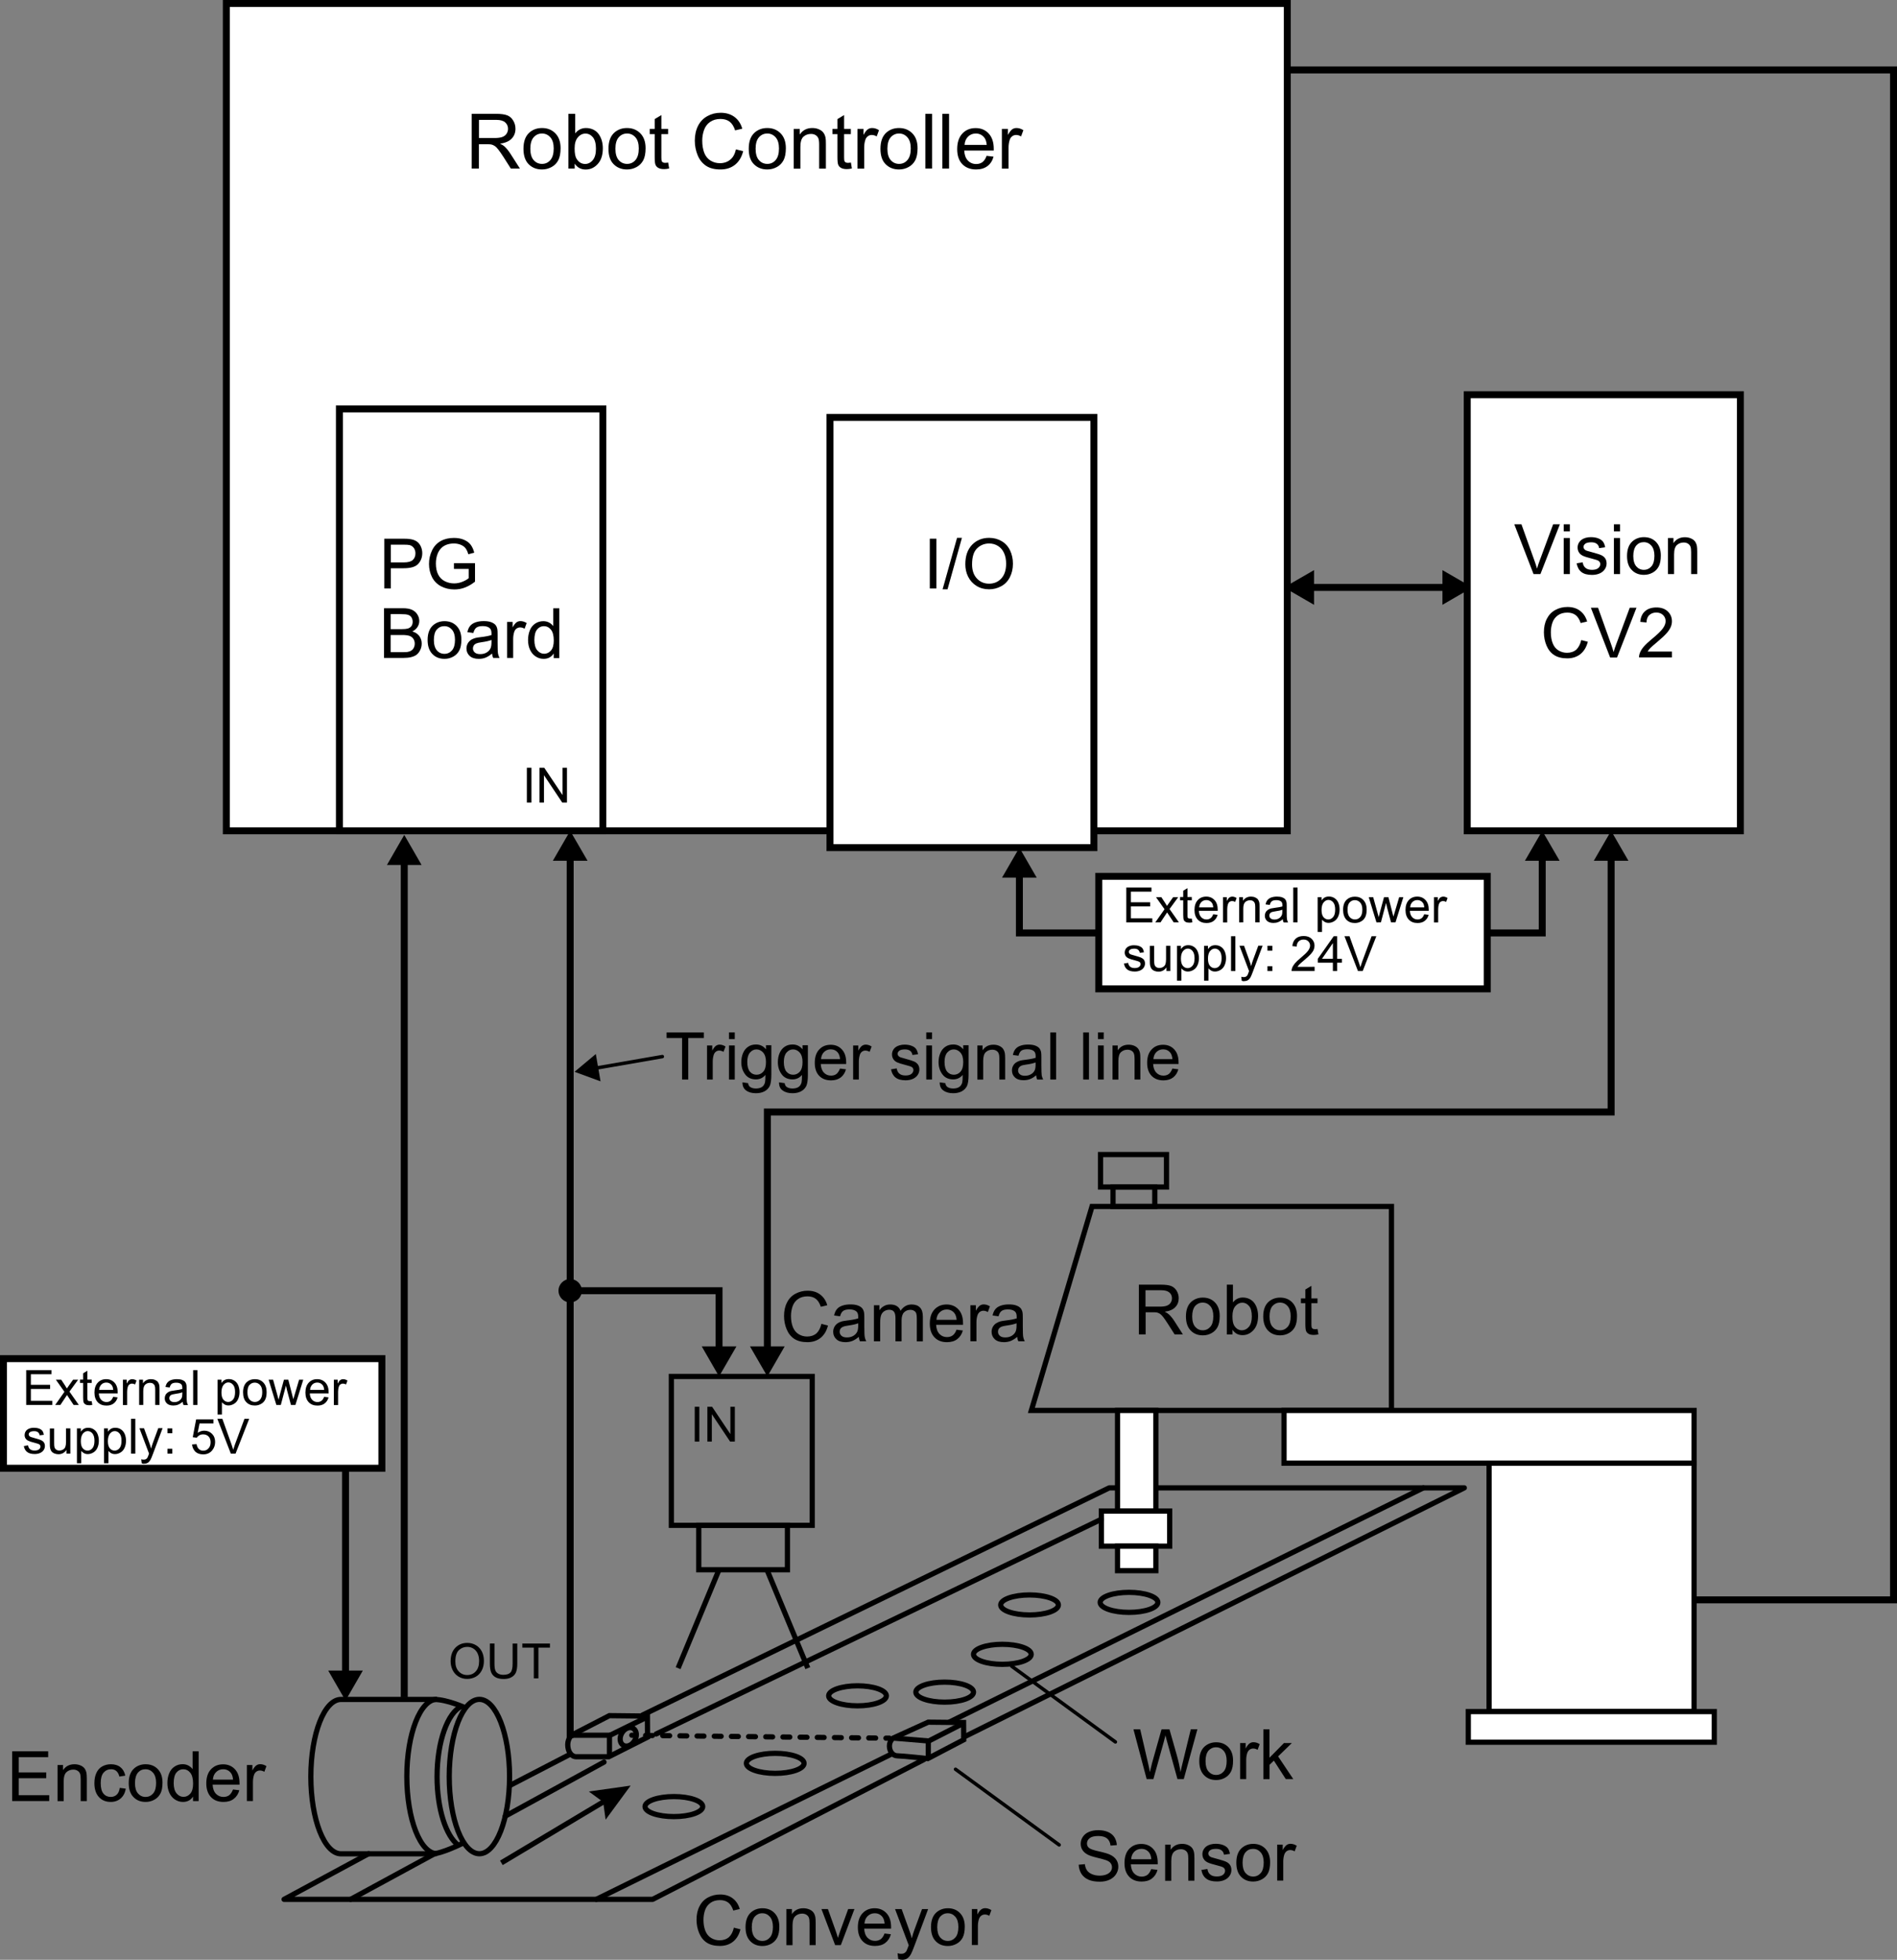 <?xml version="1.0" encoding="utf-8"?>
<!-- Generator: Adobe Illustrator 27.8.1, SVG Export Plug-In . SVG Version: 6.00 Build 0)  -->
<svg version="1.1" xmlns="http://www.w3.org/2000/svg" xmlns:xlink="http://www.w3.org/1999/xlink" x="0px" y="0px"
	 width="272.92px" height="281.84px" viewBox="0 0 272.92 281.84" enable-background="new 0 0 272.92 281.84" xml:space="preserve">
<rect x="0" y="0" width="272.92" height="281.84" fill="#808080" stroke="none"/>
<g id="レイヤー_4">
	<g>
		<g>
			<polyline fill="none" stroke="#000000" stroke-miterlimit="10" points="146.66,125.49 146.66,134.17 221.88,134.17 
				221.88,123.06 			"/>
			<g>
				<polygon points="144.16,126.22 146.66,121.9 149.15,126.22 				"/>
			</g>
			<g>
				<polygon points="224.38,123.79 221.88,119.48 219.39,123.79 				"/>
			</g>
		</g>
	</g>
	
		<polyline fill="none" stroke="#000000" stroke-width="0.75" stroke-linecap="round" stroke-linejoin="round" stroke-miterlimit="10" points="
		92.45,246.64 159.59,213.97 210.67,213.97 138.67,249.81 	"/>
	<rect x="32.56" y="0.5" fill="#FFFFFF" stroke="#000000" stroke-miterlimit="10" width="152.64" height="118.98"/>
	<g>
		<g>
			<line fill="none" stroke="#000000" stroke-miterlimit="10" x1="188.32" y1="84.48" x2="208.24" y2="84.48"/>
			<g>
				<polygon points="189.05,86.98 184.73,84.48 189.05,81.99 				"/>
			</g>
			<g>
				<polygon points="207.52,86.98 211.83,84.48 207.52,81.99 				"/>
			</g>
		</g>
	</g>
	<rect x="158.08" y="126.03" fill="#FFFFFF" stroke="#000000" stroke-miterlimit="10" width="55.89" height="16.18"/>
	<g>
		<g>
			<line fill="none" stroke="#000000" stroke-miterlimit="10" x1="58.16" y1="244.09" x2="58.16" y2="123.66"/>
			<g>
				<polygon points="60.65,124.39 58.16,120.07 55.67,124.39 				"/>
			</g>
		</g>
	</g>
	<g>
		<g>
			<polyline fill="none" stroke="#000000" stroke-miterlimit="10" points="83.04,185.62 103.45,185.62 103.45,194.36 			"/>
			<g>
				<polygon points="100.96,193.63 103.45,197.95 105.95,193.63 				"/>
			</g>
		</g>
	</g>
	<g>
		<g>
			<line fill="none" stroke="#000000" stroke-miterlimit="10" x1="82.03" y1="123.06" x2="82.03" y2="249.95"/>
			<g>
				<polygon points="79.54,123.79 82.03,119.48 84.53,123.79 				"/>
			</g>
		</g>
	</g>
	<g>
		<g>
			<polyline fill="none" stroke="#000000" stroke-miterlimit="10" points="231.79,123.06 231.79,159.92 110.4,159.92 110.4,194.36 
							"/>
			<g>
				<polygon points="229.3,123.79 231.79,119.48 234.28,123.79 				"/>
			</g>
			<g>
				<polygon points="107.9,193.63 110.4,197.95 112.89,193.63 				"/>
			</g>
		</g>
	</g>
	<rect x="48.83" y="58.81" fill="#FFFFFF" stroke="#000000" stroke-miterlimit="10" width="37.9" height="60.67"/>
	<rect x="119.41" y="60.03" fill="#FFFFFF" stroke="#000000" stroke-miterlimit="10" width="37.97" height="61.87"/>
	<rect x="211.09" y="56.77" fill="#FFFFFF" stroke="#000000" stroke-miterlimit="10" width="39.3" height="62.71"/>
	<circle cx="82.03" cy="185.62" r="1.68"/>
	<g>
		<ellipse fill="none" stroke="#000000" stroke-width="0.75" stroke-miterlimit="10" cx="68.97" cy="255.49" rx="4.34" ry="11.1"/>
		<path fill="none" stroke="#000000" stroke-width="0.75" stroke-miterlimit="10" d="M62.87,266.58c-2.4,0-4.34-4.97-4.34-11.1
			c0-6.13,1.94-11.1,4.34-11.1"/>
		<path fill="none" stroke="#000000" stroke-width="0.75" stroke-miterlimit="10" d="M65.94,265.37c-1.77-1.3-3.06-5.22-3.06-9.86
			c0-5.05,1.53-9.25,3.55-10.14"/>
		<path fill="none" stroke="#000000" stroke-width="0.75" stroke-miterlimit="10" d="M66.99,245.62c0,0-2.63-1.22-4.54-1.22
			s-13.39,0-13.39,0c-2.4,0-4.34,4.97-4.34,11.1c0,6.13,1.94,11.1,4.34,11.1c1.95,0,11.86,0,13.16,0c1.3,0,4.29-1.49,4.29-1.49"/>
	</g>
	<g>
		
			<rect x="96.59" y="197.95" fill="none" stroke="#000000" stroke-width="0.75" stroke-miterlimit="10" width="20.26" height="21.41"/>
		
			<rect x="100.53" y="219.35" fill="none" stroke="#000000" stroke-width="0.75" stroke-miterlimit="10" width="12.76" height="6.4"/>
		<line fill="none" stroke="#000000" stroke-width="0.75" stroke-miterlimit="10" x1="97.56" y1="239.9" x2="103.42" y2="225.8"/>
		<line fill="none" stroke="#000000" stroke-width="0.75" stroke-miterlimit="10" x1="116.22" y1="239.9" x2="110.36" y2="225.8"/>
	</g>
	<g>
		
			<rect x="158.33" y="166.04" fill="none" stroke="#000000" stroke-width="0.75" stroke-miterlimit="10" width="9.49" height="4.67"/>
		
			<rect x="160.13" y="170.71" fill="none" stroke="#000000" stroke-width="0.75" stroke-miterlimit="10" width="6.01" height="2.79"/>
		<polygon fill="none" stroke="#000000" stroke-width="0.75" stroke-miterlimit="10" points="148.38,202.84 200.19,202.84 
			200.19,173.5 157.11,173.5 		"/>
		
			<rect x="160.78" y="202.84" fill="#FFFFFF" stroke="#000000" stroke-width="0.75" stroke-miterlimit="10" width="5.51" height="14.46"/>
		
			<rect x="158.45" y="217.31" fill="#FFFFFF" stroke="#000000" stroke-width="0.75" stroke-miterlimit="10" width="9.83" height="5.05"/>
		
			<rect x="160.78" y="222.36" fill="#FFFFFF" stroke="#000000" stroke-width="0.75" stroke-miterlimit="10" width="5.51" height="3.52"/>
		
			<rect x="184.73" y="202.84" fill="#FFFFFF" stroke="#000000" stroke-width="0.75" stroke-miterlimit="10" width="59" height="7.58"/>
		
			<rect x="214.23" y="210.42" fill="#FFFFFF" stroke="#000000" stroke-width="0.75" stroke-miterlimit="10" width="29.5" height="35.73"/>
		
			<rect x="211.24" y="246.15" fill="#FFFFFF" stroke="#000000" stroke-width="0.75" stroke-miterlimit="10" width="35.39" height="4.4"/>
	</g>
	<polyline fill="none" stroke="#000000" stroke-miterlimit="10" points="185.21,10.06 272.42,10.06 272.42,230.08 244.02,230.08 	
		"/>
	<g>
		<path fill="none" stroke="#000000" stroke-width="0.75" stroke-miterlimit="10" d="M93.16,249.83l-5.57,2.81c0,0-3.96,0-4.68,0
			c-0.72,0-1.23-0.77-1.23-1.72s0.6-1.41,0.6-1.41l5.39-2.78l5.47,0.06L93.16,249.83z"/>
		<polyline fill="none" stroke="#000000" stroke-width="0.75" stroke-miterlimit="10" points="82.46,249.55 87.68,249.55 
			87.68,252.52 		"/>
		<line fill="none" stroke="#000000" stroke-width="0.75" stroke-miterlimit="10" x1="87.77" y1="249.55" x2="93.15" y2="246.91"/>
		
			<ellipse transform="matrix(0.5 -0.866 0.866 0.5 -171.119 203.167)" fill="none" stroke="#000000" stroke-width="0.75" stroke-miterlimit="10" cx="90.39" cy="249.78" rx="1.41" ry="1.07"/>
	</g>
	<g>
		<path fill="none" stroke="#000000" stroke-width="0.75" stroke-miterlimit="10" d="M138.65,250.2l-5.18,2.71
			c0,0-3.69-0.4-4.36-0.4c-0.67,0-1.15-0.64-1.15-1.41c0-0.78,0.56-1.15,0.56-1.15l5.02-2.28l5.09,0.05L138.65,250.2z"/>
		<polyline fill="none" stroke="#000000" stroke-width="0.75" stroke-miterlimit="10" points="128.68,249.97 133.55,250.37 
			133.55,252.81 		"/>
		
			<line fill="none" stroke="#000000" stroke-width="0.75" stroke-miterlimit="10" x1="133.63" y1="250.37" x2="138.64" y2="247.81"/>
	</g>
	<line fill="none" stroke="#000000" stroke-width="0.75" stroke-miterlimit="10" x1="82.03" y1="252.28" x2="73.32" y2="256.79"/>
	
		<polyline fill="none" stroke="#000000" stroke-width="0.75" stroke-linecap="round" stroke-linejoin="round" stroke-miterlimit="10" points="
		53.04,266.58 40.87,273.15 93.9,273.15 132.93,253.04 	"/>
	
		<line fill="none" stroke="#000000" stroke-width="0.75" stroke-linecap="round" stroke-linejoin="round" stroke-miterlimit="10" x1="50.44" y1="273.15" x2="62.59" y2="266.55"/>
	
		<line fill="none" stroke="#000000" stroke-width="0.75" stroke-linecap="round" stroke-linejoin="round" stroke-miterlimit="10" x1="72.7" y1="261.18" x2="86.9" y2="253.41"/>
	
		<line fill="none" stroke="#000000" stroke-width="0.75" stroke-linecap="round" stroke-linejoin="round" stroke-miterlimit="10" x1="94.4" y1="249.37" x2="158.45" y2="218.49"/>
	
		<line fill="none" stroke="#000000" stroke-width="0.75" stroke-linecap="round" stroke-linejoin="round" stroke-miterlimit="10" x1="85.79" y1="273.15" x2="128.2" y2="252.28"/>
	
		<line fill="none" stroke="#000000" stroke-width="0.75" stroke-linecap="round" stroke-linejoin="round" stroke-miterlimit="10" x1="136.6" y1="247.65" x2="204.78" y2="213.97"/>
	<g>
		<g>
			
				<line fill="none" stroke="#000000" stroke-width="0.75" stroke-linecap="round" stroke-linejoin="round" x1="90.9" y1="249.55" x2="91.4" y2="249.56"/>
			
				<line fill="none" stroke="#000000" stroke-width="0.75" stroke-linecap="round" stroke-linejoin="round" stroke-dasharray="0.988,1.482" x1="92.88" y1="249.58" x2="126.72" y2="249.96"/>
			
				<line fill="none" stroke="#000000" stroke-width="0.75" stroke-linecap="round" stroke-linejoin="round" x1="127.46" y1="249.97" x2="127.96" y2="249.97"/>
		</g>
	</g>
	<g>
		<g>
			<line fill="none" stroke="#000000" stroke-width="0.75" stroke-miterlimit="10" x1="72.13" y1="267.9" x2="87.46" y2="258.74"/>
			<g>
				<polygon points="87.13,261.69 86.78,259.15 84.71,257.64 90.73,256.79 				"/>
			</g>
		</g>
	</g>
	
		<ellipse fill="none" stroke="#000000" stroke-width="0.75" stroke-linecap="round" stroke-linejoin="round" stroke-miterlimit="10" cx="96.95" cy="259.81" rx="4.15" ry="1.44"/>
	
		<ellipse fill="none" stroke="#000000" stroke-width="0.75" stroke-linecap="round" stroke-linejoin="round" stroke-miterlimit="10" cx="111.53" cy="253.59" rx="4.15" ry="1.44"/>
	
		<ellipse fill="none" stroke="#000000" stroke-width="0.75" stroke-linecap="round" stroke-linejoin="round" stroke-miterlimit="10" cx="123.37" cy="243.88" rx="4.15" ry="1.44"/>
	
		<ellipse fill="none" stroke="#000000" stroke-width="0.75" stroke-linecap="round" stroke-linejoin="round" stroke-miterlimit="10" cx="135.91" cy="243.35" rx="4.15" ry="1.44"/>
	
		<ellipse fill="none" stroke="#000000" stroke-width="0.75" stroke-linecap="round" stroke-linejoin="round" stroke-miterlimit="10" cx="144.21" cy="237.91" rx="4.15" ry="1.44"/>
	
		<ellipse fill="none" stroke="#000000" stroke-width="0.75" stroke-linecap="round" stroke-linejoin="round" stroke-miterlimit="10" cx="148.12" cy="230.81" rx="4.15" ry="1.44"/>
	
		<ellipse fill="none" stroke="#000000" stroke-width="0.75" stroke-linecap="round" stroke-linejoin="round" stroke-miterlimit="10" cx="162.43" cy="230.44" rx="4.15" ry="1.44"/>
	<rect x="0.5" y="195.39" fill="#FFFFFF" stroke="#000000" stroke-miterlimit="10" width="54.44" height="15.76"/>
	<g>
		<g>
			<line fill="none" stroke="#000000" stroke-miterlimit="10" x1="49.71" y1="211.16" x2="49.71" y2="240.98"/>
			<g>
				<polygon points="47.22,240.25 49.71,244.57 52.2,240.25 				"/>
			</g>
		</g>
	</g>
</g>
<g id="レイヤー_5">
	
		<line fill="none" stroke="#000000" stroke-width="0.5" stroke-linecap="round" stroke-miterlimit="10" x1="145.56" y1="239.63" x2="160.47" y2="250.51"/>
	
		<line fill="none" stroke="#000000" stroke-width="0.5" stroke-linecap="round" stroke-miterlimit="10" x1="137.47" y1="254.44" x2="152.38" y2="265.32"/>
	<g>
		<g>
			
				<line fill="none" stroke="#000000" stroke-width="0.5" stroke-linecap="round" stroke-miterlimit="10" x1="85.49" y1="153.65" x2="95.29" y2="151.95"/>
			<g>
				<polygon points="86.4,155.51 82.66,154.14 85.72,151.58 				"/>
			</g>
		</g>
	</g>
</g>
<g id="text">
	<g>
		<path d="M67.86,24.24v-7.87h3.49c0.7,0,1.24,0.07,1.6,0.21c0.37,0.14,0.66,0.39,0.88,0.75s0.33,0.75,0.33,1.19
			c0,0.56-0.18,1.03-0.54,1.41s-0.92,0.63-1.68,0.73c0.28,0.13,0.49,0.26,0.63,0.39c0.3,0.28,0.59,0.63,0.86,1.05l1.37,2.14h-1.31
			l-1.04-1.64c-0.3-0.47-0.56-0.83-0.75-1.08s-0.37-0.43-0.53-0.53c-0.16-0.1-0.31-0.17-0.48-0.21c-0.12-0.02-0.31-0.04-0.58-0.04
			h-1.21v3.5H67.86z M68.91,19.85h2.24c0.48,0,0.85-0.05,1.12-0.15c0.27-0.1,0.47-0.26,0.61-0.47c0.14-0.22,0.21-0.45,0.21-0.71
			c0-0.37-0.14-0.68-0.41-0.92c-0.27-0.24-0.7-0.36-1.28-0.36h-2.49V19.85z"/>
		<path d="M75.31,21.39c0-1.06,0.29-1.84,0.88-2.35c0.49-0.42,1.09-0.63,1.79-0.63c0.78,0,1.43,0.26,1.92,0.77
			c0.5,0.51,0.75,1.22,0.75,2.13c0,0.73-0.11,1.31-0.33,1.73c-0.22,0.42-0.54,0.75-0.96,0.98c-0.42,0.23-0.88,0.35-1.38,0.35
			c-0.8,0-1.44-0.26-1.94-0.77C75.55,23.09,75.31,22.36,75.31,21.39z M76.3,21.39c0,0.73,0.16,1.28,0.48,1.64
			c0.32,0.36,0.72,0.54,1.2,0.54c0.48,0,0.88-0.18,1.2-0.55s0.48-0.92,0.48-1.67c0-0.71-0.16-1.24-0.48-1.6
			c-0.32-0.36-0.72-0.55-1.2-0.55c-0.48,0-0.88,0.18-1.2,0.54S76.3,20.66,76.3,21.39z"/>
		<path d="M82.68,24.24h-0.9v-7.87h0.97v2.81c0.41-0.51,0.93-0.77,1.56-0.77c0.35,0,0.68,0.07,1,0.21c0.31,0.14,0.57,0.34,0.77,0.6
			c0.2,0.26,0.36,0.56,0.48,0.93c0.11,0.36,0.17,0.75,0.17,1.16c0,0.98-0.24,1.73-0.73,2.27s-1.06,0.8-1.74,0.8
			c-0.67,0-1.2-0.28-1.58-0.84V24.24z M82.67,21.35c0,0.68,0.09,1.18,0.28,1.48c0.3,0.5,0.72,0.75,1.23,0.75
			c0.42,0,0.79-0.18,1.1-0.55c0.31-0.37,0.46-0.91,0.46-1.64c0-0.74-0.15-1.29-0.44-1.65c-0.3-0.35-0.65-0.53-1.07-0.53
			c-0.42,0-0.79,0.18-1.1,0.55C82.82,20.12,82.67,20.65,82.67,21.35z"/>
		<path d="M87.54,21.39c0-1.06,0.29-1.84,0.88-2.35c0.49-0.42,1.09-0.63,1.79-0.63c0.78,0,1.42,0.26,1.92,0.77
			c0.5,0.51,0.75,1.22,0.75,2.13c0,0.73-0.11,1.31-0.33,1.73c-0.22,0.42-0.54,0.75-0.96,0.98s-0.88,0.35-1.38,0.35
			c-0.8,0-1.44-0.26-1.94-0.77S87.54,22.36,87.54,21.39z M88.54,21.39c0,0.73,0.16,1.28,0.48,1.64c0.32,0.36,0.72,0.54,1.2,0.54
			c0.48,0,0.88-0.18,1.2-0.55c0.32-0.37,0.48-0.92,0.48-1.67c0-0.71-0.16-1.24-0.48-1.6c-0.32-0.36-0.72-0.55-1.2-0.55
			c-0.48,0-0.88,0.18-1.2,0.54S88.54,20.66,88.54,21.39z"/>
		<path d="M96.13,23.38l0.14,0.85c-0.27,0.06-0.52,0.09-0.73,0.09c-0.35,0-0.62-0.06-0.82-0.17s-0.33-0.26-0.41-0.44
			c-0.08-0.18-0.12-0.56-0.12-1.14v-3.28h-0.71v-0.75h0.71v-1.41l0.96-0.58v1.99h0.97v0.75h-0.97v3.34c0,0.28,0.02,0.45,0.05,0.53
			s0.09,0.14,0.17,0.19s0.19,0.07,0.33,0.07C95.82,23.42,95.96,23.4,96.13,23.38z"/>
		<path d="M105.88,21.48l1.04,0.26c-0.22,0.86-0.61,1.51-1.18,1.96c-0.57,0.45-1.26,0.67-2.08,0.67c-0.85,0-1.54-0.17-2.07-0.52
			c-0.53-0.35-0.94-0.85-1.21-1.5s-0.42-1.36-0.42-2.11c0-0.82,0.16-1.54,0.47-2.15c0.31-0.61,0.76-1.07,1.34-1.39
			c0.58-0.32,1.21-0.48,1.91-0.48c0.79,0,1.45,0.2,1.99,0.6s0.91,0.96,1.12,1.69l-1.03,0.24c-0.18-0.57-0.45-0.99-0.79-1.25
			s-0.78-0.39-1.31-0.39c-0.61,0-1.11,0.15-1.52,0.44s-0.69,0.68-0.86,1.17c-0.17,0.49-0.25,0.99-0.25,1.51
			c0,0.67,0.1,1.25,0.29,1.75c0.2,0.5,0.5,0.87,0.91,1.12s0.86,0.37,1.34,0.37c0.58,0,1.08-0.17,1.48-0.5
			C105.46,22.65,105.73,22.15,105.88,21.48z"/>
		<path d="M107.72,21.39c0-1.06,0.29-1.84,0.88-2.35c0.49-0.42,1.09-0.63,1.79-0.63c0.78,0,1.42,0.26,1.92,0.77
			c0.5,0.51,0.75,1.22,0.75,2.13c0,0.73-0.11,1.31-0.33,1.73c-0.22,0.42-0.54,0.75-0.96,0.98s-0.88,0.35-1.38,0.35
			c-0.8,0-1.44-0.26-1.94-0.77S107.72,22.36,107.72,21.39z M108.71,21.39c0,0.73,0.16,1.28,0.48,1.64c0.32,0.36,0.72,0.54,1.2,0.54
			c0.48,0,0.88-0.18,1.2-0.55c0.32-0.37,0.48-0.92,0.48-1.67c0-0.71-0.16-1.24-0.48-1.6c-0.32-0.36-0.72-0.55-1.2-0.55
			c-0.48,0-0.88,0.18-1.2,0.54S108.71,20.66,108.71,21.39z"/>
		<path d="M114.19,24.24v-5.7h0.87v0.81c0.42-0.63,1.02-0.94,1.81-0.94c0.34,0,0.66,0.06,0.95,0.19c0.29,0.12,0.5,0.29,0.65,0.49
			s0.24,0.44,0.3,0.71c0.04,0.18,0.05,0.49,0.05,0.94v3.51h-0.97v-3.47c0-0.39-0.04-0.69-0.11-0.88c-0.08-0.19-0.21-0.35-0.4-0.47
			c-0.19-0.12-0.42-0.17-0.67-0.17c-0.41,0-0.77,0.13-1.07,0.39s-0.45,0.76-0.45,1.49v3.12H114.19z"/>
		<path d="M122.42,23.38l0.14,0.85c-0.27,0.06-0.52,0.09-0.73,0.09c-0.35,0-0.62-0.06-0.82-0.17s-0.33-0.26-0.41-0.44
			c-0.08-0.18-0.12-0.56-0.12-1.14v-3.28h-0.71v-0.75h0.71v-1.41l0.96-0.58v1.99h0.97v0.75h-0.97v3.34c0,0.28,0.02,0.45,0.05,0.53
			s0.09,0.14,0.17,0.19s0.19,0.07,0.33,0.07C122.11,23.42,122.25,23.4,122.42,23.38z"/>
		<path d="M123.36,24.24v-5.7h0.87v0.86c0.22-0.4,0.43-0.67,0.62-0.8c0.19-0.13,0.39-0.19,0.62-0.19c0.33,0,0.66,0.1,0.99,0.31
			l-0.33,0.9c-0.24-0.14-0.47-0.21-0.71-0.21c-0.21,0-0.4,0.06-0.57,0.19c-0.17,0.13-0.29,0.3-0.36,0.53
			c-0.11,0.34-0.16,0.72-0.16,1.13v2.99H123.36z"/>
		<path d="M126.67,21.39c0-1.06,0.29-1.84,0.88-2.35c0.49-0.42,1.09-0.63,1.79-0.63c0.78,0,1.42,0.26,1.92,0.77
			c0.5,0.51,0.75,1.22,0.75,2.13c0,0.73-0.11,1.31-0.33,1.73c-0.22,0.42-0.54,0.75-0.96,0.98s-0.88,0.35-1.38,0.35
			c-0.8,0-1.44-0.26-1.94-0.77S126.67,22.36,126.67,21.39z M127.67,21.39c0,0.73,0.16,1.28,0.48,1.64c0.32,0.36,0.72,0.54,1.2,0.54
			c0.48,0,0.88-0.18,1.2-0.55c0.32-0.37,0.48-0.92,0.48-1.67c0-0.71-0.16-1.24-0.48-1.6c-0.32-0.36-0.72-0.55-1.2-0.55
			c-0.48,0-0.88,0.18-1.2,0.54S127.67,20.66,127.67,21.39z"/>
		<path d="M133.13,24.24v-7.87h0.97v7.87H133.13z"/>
		<path d="M135.57,24.24v-7.87h0.97v7.87H135.57z"/>
		<path d="M141.94,22.41l1,0.12c-0.16,0.58-0.45,1.04-0.88,1.36c-0.43,0.32-0.97,0.48-1.63,0.48c-0.83,0-1.5-0.26-1.99-0.77
			c-0.49-0.51-0.73-1.23-0.73-2.16c0-0.96,0.25-1.7,0.74-2.23s1.13-0.79,1.92-0.79c0.76,0,1.39,0.26,1.87,0.78
			c0.48,0.52,0.73,1.25,0.73,2.19c0,0.06,0,0.14,0,0.26h-4.25c0.04,0.63,0.21,1.11,0.53,1.44s0.72,0.5,1.19,0.5
			c0.35,0,0.66-0.09,0.91-0.28C141.6,23.11,141.8,22.82,141.94,22.41z M138.77,20.84h3.19c-0.04-0.48-0.17-0.84-0.37-1.08
			c-0.31-0.37-0.71-0.56-1.2-0.56c-0.44,0-0.82,0.15-1.12,0.45S138.8,20.35,138.77,20.84z"/>
		<path d="M144.14,24.24v-5.7h0.87v0.86c0.22-0.4,0.43-0.67,0.61-0.8c0.19-0.13,0.4-0.19,0.62-0.19c0.33,0,0.66,0.1,0.99,0.31
			l-0.33,0.9c-0.24-0.14-0.47-0.21-0.71-0.21c-0.21,0-0.4,0.06-0.57,0.19c-0.17,0.13-0.29,0.3-0.36,0.53
			c-0.11,0.34-0.16,0.72-0.16,1.13v2.99H144.14z"/>
	</g>
	<g>
		<path d="M133.77,84.63v-7.16h0.95v7.16H133.77z"/>
		<path d="M135.61,84.75l2.08-7.4h0.7l-2.07,7.4H135.61z"/>
		<path d="M138.88,81.15c0-1.19,0.32-2.12,0.96-2.79s1.46-1.01,2.47-1.01c0.66,0,1.26,0.16,1.79,0.47s0.94,0.76,1.21,1.32
			s0.42,1.21,0.42,1.92c0,0.73-0.15,1.38-0.44,1.95s-0.71,1.01-1.25,1.3s-1.12,0.44-1.74,0.44c-0.67,0-1.28-0.16-1.81-0.49
			s-0.93-0.77-1.21-1.33S138.88,81.77,138.88,81.15z M139.85,81.16c0,0.86,0.23,1.54,0.7,2.04s1.05,0.74,1.75,0.74
			c0.71,0,1.3-0.25,1.76-0.75s0.69-1.21,0.69-2.13c0-0.58-0.1-1.09-0.3-1.53s-0.48-0.77-0.86-1.01s-0.8-0.36-1.28-0.36
			c-0.67,0-1.25,0.23-1.73,0.69S139.85,80.08,139.85,81.16z"/>
	</g>
	<g>
		<path d="M98.13,155.25v-5.97H95.9v-0.8h5.36v0.8h-2.24v5.97H98.13z"/>
		<path d="M101.72,155.25v-4.9h0.75v0.74c0.19-0.35,0.37-0.58,0.53-0.69c0.16-0.11,0.34-0.17,0.53-0.17c0.28,0,0.56,0.09,0.85,0.27
			l-0.29,0.77c-0.2-0.12-0.41-0.18-0.61-0.18c-0.18,0-0.34,0.05-0.49,0.16c-0.14,0.11-0.25,0.26-0.31,0.46
			c-0.09,0.3-0.14,0.62-0.14,0.97v2.57H101.72z"/>
		<path d="M104.88,149.43v-0.96h0.83v0.96H104.88z M104.88,155.25v-4.9h0.83v4.9H104.88z"/>
		<path d="M106.82,155.65l0.81,0.12c0.03,0.25,0.13,0.43,0.28,0.54c0.21,0.15,0.49,0.23,0.84,0.23c0.38,0,0.68-0.08,0.89-0.23
			c0.21-0.15,0.35-0.37,0.42-0.65c0.04-0.17,0.06-0.53,0.06-1.07c-0.36,0.43-0.82,0.64-1.36,0.64c-0.67,0-1.2-0.24-1.56-0.73
			c-0.37-0.49-0.55-1.07-0.55-1.75c0-0.47,0.08-0.9,0.25-1.3c0.17-0.4,0.41-0.7,0.74-0.92c0.32-0.22,0.7-0.32,1.13-0.32
			c0.58,0,1.06,0.23,1.43,0.7v-0.59h0.77v4.24c0,0.76-0.08,1.3-0.23,1.62c-0.16,0.32-0.4,0.57-0.74,0.76
			c-0.34,0.18-0.75,0.28-1.24,0.28c-0.58,0-1.06-0.13-1.42-0.4S106.81,156.18,106.82,155.65z M107.51,152.71
			c0,0.64,0.13,1.11,0.38,1.41c0.26,0.3,0.58,0.44,0.96,0.44c0.38,0,0.7-0.15,0.96-0.44c0.26-0.29,0.39-0.75,0.39-1.38
			c0-0.6-0.13-1.05-0.4-1.36c-0.27-0.3-0.59-0.46-0.96-0.46c-0.37,0-0.68,0.15-0.94,0.45C107.64,151.67,107.51,152.12,107.51,152.71
			z"/>
		<path d="M112.08,155.65l0.81,0.12c0.03,0.25,0.13,0.43,0.28,0.54c0.21,0.15,0.49,0.23,0.84,0.23c0.39,0,0.68-0.08,0.89-0.23
			c0.21-0.15,0.35-0.37,0.42-0.65c0.04-0.17,0.06-0.53,0.06-1.07c-0.36,0.43-0.82,0.64-1.36,0.64c-0.67,0-1.2-0.24-1.56-0.73
			c-0.37-0.49-0.55-1.07-0.55-1.75c0-0.47,0.08-0.9,0.25-1.3c0.17-0.4,0.41-0.7,0.74-0.92c0.32-0.22,0.7-0.32,1.13-0.32
			c0.58,0,1.06,0.23,1.43,0.7v-0.59h0.77v4.24c0,0.76-0.08,1.3-0.23,1.62c-0.16,0.32-0.4,0.57-0.74,0.76
			c-0.34,0.18-0.75,0.28-1.24,0.28c-0.58,0-1.06-0.13-1.42-0.4C112.24,156.58,112.07,156.18,112.08,155.65z M112.77,152.71
			c0,0.64,0.13,1.11,0.38,1.41c0.26,0.3,0.58,0.44,0.96,0.44c0.38,0,0.7-0.15,0.96-0.44c0.26-0.29,0.39-0.75,0.39-1.38
			c0-0.6-0.13-1.05-0.4-1.36c-0.27-0.3-0.59-0.46-0.96-0.46c-0.37,0-0.68,0.15-0.94,0.45S112.77,152.12,112.77,152.71z"/>
		<path d="M120.85,153.67l0.86,0.11c-0.14,0.5-0.39,0.89-0.75,1.17c-0.37,0.28-0.83,0.42-1.4,0.42c-0.72,0-1.29-0.22-1.71-0.66
			c-0.42-0.44-0.63-1.06-0.63-1.86c0-0.83,0.21-1.47,0.64-1.92c0.42-0.46,0.98-0.68,1.65-0.68c0.66,0,1.19,0.22,1.61,0.67
			c0.42,0.45,0.62,1.07,0.62,1.88c0,0.05,0,0.12,0,0.22h-3.66c0.03,0.54,0.18,0.95,0.46,1.24c0.27,0.29,0.62,0.43,1.02,0.43
			c0.3,0,0.57-0.08,0.78-0.24C120.55,154.27,120.72,154.02,120.85,153.67z M118.12,152.32h2.74c-0.04-0.41-0.14-0.72-0.31-0.93
			c-0.26-0.32-0.61-0.48-1.03-0.48c-0.38,0-0.7,0.13-0.96,0.38C118.29,151.55,118.15,151.9,118.12,152.32z"/>
		<path d="M122.74,155.25v-4.9h0.75v0.74c0.19-0.35,0.37-0.58,0.53-0.69c0.16-0.11,0.34-0.17,0.53-0.17c0.28,0,0.57,0.09,0.85,0.27
			l-0.29,0.77c-0.2-0.12-0.41-0.18-0.61-0.18c-0.18,0-0.34,0.05-0.49,0.16c-0.14,0.11-0.25,0.26-0.31,0.46
			c-0.09,0.3-0.14,0.62-0.14,0.97v2.57H122.74z"/>
		<path d="M128.19,153.78l0.82-0.13c0.05,0.33,0.17,0.58,0.39,0.76c0.21,0.18,0.51,0.26,0.88,0.26c0.38,0,0.66-0.08,0.85-0.23
			c0.18-0.16,0.28-0.34,0.28-0.55c0-0.19-0.08-0.34-0.24-0.44c-0.11-0.07-0.4-0.17-0.85-0.28c-0.61-0.15-1.03-0.29-1.27-0.4
			c-0.23-0.11-0.41-0.27-0.54-0.47c-0.12-0.2-0.18-0.42-0.18-0.66c0-0.22,0.05-0.42,0.15-0.61c0.1-0.19,0.24-0.34,0.41-0.46
			c0.13-0.1,0.31-0.18,0.53-0.24c0.22-0.07,0.46-0.1,0.72-0.1c0.39,0,0.72,0.06,1.01,0.17c0.29,0.11,0.51,0.26,0.64,0.45
			c0.14,0.19,0.23,0.44,0.29,0.76l-0.81,0.11c-0.04-0.25-0.14-0.45-0.32-0.59c-0.18-0.14-0.43-0.21-0.75-0.21
			c-0.38,0-0.65,0.06-0.82,0.19c-0.16,0.13-0.24,0.27-0.24,0.44c0,0.11,0.03,0.2,0.1,0.29c0.07,0.09,0.17,0.16,0.32,0.22
			c0.08,0.03,0.33,0.1,0.73,0.21c0.59,0.16,1,0.29,1.23,0.39c0.23,0.1,0.41,0.25,0.55,0.44c0.13,0.19,0.2,0.43,0.2,0.71
			c0,0.28-0.08,0.54-0.24,0.78c-0.16,0.24-0.39,0.43-0.7,0.57c-0.3,0.13-0.65,0.2-1.03,0.2c-0.64,0-1.12-0.13-1.46-0.4
			C128.5,154.69,128.29,154.3,128.19,153.78z"/>
		<path d="M133.26,149.43v-0.96h0.83v0.96H133.26z M133.26,155.25v-4.9h0.83v4.9H133.26z"/>
		<path d="M135.2,155.65l0.81,0.12c0.03,0.25,0.13,0.43,0.28,0.54c0.21,0.15,0.49,0.23,0.84,0.23c0.39,0,0.68-0.08,0.89-0.23
			c0.21-0.15,0.35-0.37,0.42-0.65c0.04-0.17,0.06-0.53,0.06-1.07c-0.36,0.43-0.82,0.64-1.36,0.64c-0.67,0-1.2-0.24-1.56-0.73
			c-0.37-0.49-0.55-1.07-0.55-1.75c0-0.47,0.08-0.9,0.25-1.3c0.17-0.4,0.41-0.7,0.74-0.92c0.32-0.22,0.7-0.32,1.13-0.32
			c0.58,0,1.06,0.23,1.43,0.7v-0.59h0.77v4.24c0,0.76-0.08,1.3-0.23,1.62c-0.16,0.32-0.4,0.57-0.74,0.76
			c-0.34,0.18-0.75,0.28-1.24,0.28c-0.58,0-1.06-0.13-1.42-0.4C135.36,156.58,135.19,156.18,135.2,155.65z M135.89,152.71
			c0,0.64,0.13,1.11,0.38,1.41c0.26,0.3,0.58,0.44,0.96,0.44c0.38,0,0.7-0.15,0.96-0.44c0.26-0.29,0.39-0.75,0.39-1.38
			c0-0.6-0.13-1.05-0.4-1.36c-0.27-0.3-0.59-0.46-0.96-0.46c-0.37,0-0.68,0.15-0.94,0.45C136.02,151.67,135.89,152.12,135.89,152.71
			z"/>
		<path d="M140.61,155.25v-4.9h0.75v0.7c0.36-0.54,0.88-0.81,1.56-0.81c0.3,0,0.57,0.05,0.82,0.16c0.25,0.11,0.43,0.25,0.56,0.42
			c0.12,0.17,0.21,0.38,0.26,0.61c0.03,0.15,0.05,0.42,0.05,0.81v3.01h-0.83v-2.98c0-0.34-0.03-0.59-0.1-0.76
			c-0.06-0.17-0.18-0.3-0.34-0.4c-0.16-0.1-0.36-0.15-0.58-0.15c-0.35,0-0.66,0.11-0.92,0.34c-0.26,0.22-0.39,0.65-0.39,1.28v2.68
			H140.61z"/>
		<path d="M149.07,154.64c-0.31,0.26-0.6,0.45-0.89,0.55c-0.28,0.11-0.59,0.16-0.92,0.16c-0.54,0-0.95-0.13-1.24-0.4
			c-0.29-0.26-0.43-0.6-0.43-1.01c0-0.24,0.05-0.46,0.16-0.66c0.11-0.2,0.25-0.36,0.43-0.48c0.18-0.12,0.38-0.21,0.6-0.27
			c0.16-0.04,0.41-0.08,0.74-0.12c0.67-0.08,1.17-0.18,1.48-0.29c0-0.11,0-0.19,0-0.22c0-0.34-0.08-0.58-0.24-0.72
			c-0.21-0.19-0.53-0.28-0.95-0.28c-0.39,0-0.68,0.07-0.87,0.2c-0.19,0.14-0.32,0.38-0.41,0.73l-0.81-0.11
			c0.07-0.35,0.2-0.63,0.36-0.84c0.17-0.21,0.41-0.38,0.73-0.49c0.32-0.12,0.69-0.17,1.11-0.17c0.42,0,0.76,0.05,1.02,0.15
			c0.26,0.1,0.45,0.22,0.58,0.37c0.12,0.15,0.21,0.34,0.26,0.57c0.03,0.14,0.04,0.4,0.04,0.77v1.11c0,0.77,0.02,1.26,0.05,1.47
			c0.04,0.2,0.11,0.4,0.21,0.59h-0.87C149.15,155.07,149.09,154.87,149.07,154.64z M149,152.79c-0.3,0.12-0.75,0.23-1.36,0.31
			c-0.34,0.05-0.58,0.1-0.72,0.17c-0.14,0.06-0.25,0.15-0.33,0.27c-0.08,0.12-0.12,0.25-0.12,0.4c0,0.22,0.08,0.41,0.25,0.55
			c0.17,0.15,0.41,0.22,0.74,0.22c0.32,0,0.6-0.07,0.85-0.21c0.25-0.14,0.43-0.33,0.55-0.57c0.09-0.19,0.13-0.47,0.13-0.83V152.79z"
			/>
		<path d="M151.11,155.25v-6.77h0.83v6.77H151.11z"/>
		<path d="M155.84,155.25v-6.77h0.83v6.77H155.84z"/>
		<path d="M157.96,149.43v-0.96h0.83v0.96H157.96z M157.96,155.25v-4.9h0.83v4.9H157.96z"/>
		<path d="M160.06,155.25v-4.9h0.75v0.7c0.36-0.54,0.88-0.81,1.56-0.81c0.3,0,0.57,0.05,0.82,0.16c0.25,0.11,0.43,0.25,0.56,0.42
			c0.12,0.17,0.21,0.38,0.26,0.61c0.03,0.15,0.05,0.42,0.05,0.81v3.01h-0.83v-2.98c0-0.34-0.03-0.59-0.1-0.76
			c-0.06-0.17-0.18-0.3-0.34-0.4c-0.16-0.1-0.36-0.15-0.58-0.15c-0.35,0-0.66,0.11-0.92,0.34c-0.26,0.22-0.39,0.65-0.39,1.28v2.68
			H160.06z"/>
		<path d="M168.67,153.67l0.86,0.11c-0.14,0.5-0.39,0.89-0.75,1.17c-0.37,0.28-0.83,0.42-1.4,0.42c-0.72,0-1.29-0.22-1.71-0.66
			c-0.42-0.44-0.63-1.06-0.63-1.86c0-0.83,0.21-1.47,0.64-1.92c0.42-0.46,0.98-0.68,1.65-0.68c0.66,0,1.19,0.22,1.61,0.67
			c0.42,0.45,0.62,1.07,0.62,1.88c0,0.05,0,0.12,0,0.22h-3.66c0.03,0.54,0.18,0.95,0.46,1.24c0.27,0.29,0.62,0.43,1.02,0.43
			c0.3,0,0.57-0.08,0.78-0.24C168.37,154.27,168.54,154.02,168.67,153.67z M165.94,152.32h2.74c-0.04-0.41-0.14-0.72-0.31-0.93
			c-0.26-0.32-0.61-0.48-1.03-0.48c-0.38,0-0.7,0.13-0.96,0.38C166.11,151.55,165.97,151.9,165.94,152.32z"/>
	</g>
	<g>
		<path d="M118.17,190.39l0.95,0.24c-0.2,0.78-0.56,1.37-1.07,1.78c-0.52,0.41-1.15,0.61-1.89,0.61c-0.77,0-1.4-0.16-1.88-0.47
			c-0.48-0.31-0.85-0.77-1.1-1.37s-0.38-1.24-0.38-1.92c0-0.75,0.14-1.4,0.43-1.95c0.28-0.56,0.69-0.98,1.22-1.26
			s1.1-0.43,1.74-0.43c0.72,0,1.32,0.18,1.81,0.55c0.49,0.37,0.83,0.88,1.02,1.54l-0.93,0.22c-0.17-0.52-0.41-0.9-0.72-1.14
			c-0.32-0.24-0.71-0.36-1.19-0.36c-0.55,0-1.01,0.13-1.38,0.4c-0.37,0.26-0.63,0.62-0.78,1.06s-0.22,0.9-0.22,1.37
			c0,0.61,0.09,1.14,0.27,1.59s0.45,0.79,0.83,1.02s0.78,0.34,1.22,0.34c0.53,0,0.98-0.15,1.35-0.46
			C117.79,191.44,118.04,190.99,118.17,190.39z"/>
		<path d="M123.55,192.26c-0.33,0.28-0.64,0.47-0.94,0.59c-0.3,0.11-0.62,0.17-0.97,0.17c-0.57,0-1.01-0.14-1.31-0.42
			s-0.46-0.63-0.46-1.07c0-0.25,0.06-0.49,0.17-0.7s0.27-0.38,0.45-0.51s0.4-0.22,0.63-0.29c0.17-0.04,0.43-0.09,0.78-0.13
			c0.71-0.08,1.23-0.19,1.57-0.3c0-0.12,0-0.2,0-0.23c0-0.36-0.08-0.61-0.25-0.76c-0.22-0.2-0.56-0.3-1-0.3
			c-0.41,0-0.72,0.07-0.92,0.22c-0.2,0.14-0.34,0.4-0.44,0.77l-0.86-0.12c0.08-0.37,0.21-0.67,0.39-0.89
			c0.18-0.23,0.44-0.4,0.78-0.52s0.73-0.18,1.18-0.18c0.44,0,0.8,0.05,1.08,0.16c0.28,0.1,0.48,0.24,0.61,0.39
			c0.13,0.16,0.22,0.36,0.27,0.6c0.03,0.15,0.04,0.42,0.04,0.81v1.17c0,0.82,0.02,1.33,0.06,1.55c0.04,0.22,0.11,0.42,0.22,0.62
			h-0.92C123.64,192.72,123.58,192.5,123.55,192.26z M123.48,190.3c-0.32,0.13-0.8,0.24-1.44,0.33c-0.36,0.05-0.62,0.11-0.77,0.18
			c-0.15,0.07-0.27,0.16-0.35,0.29c-0.08,0.12-0.12,0.26-0.12,0.42c0,0.23,0.09,0.43,0.27,0.59s0.44,0.23,0.78,0.23
			c0.34,0,0.64-0.07,0.9-0.22c0.26-0.15,0.46-0.35,0.58-0.61c0.09-0.2,0.14-0.49,0.14-0.88V190.3z"/>
		<path d="M125.73,192.9v-5.19h0.79v0.73c0.16-0.25,0.38-0.46,0.65-0.61c0.27-0.16,0.58-0.23,0.92-0.23c0.38,0,0.7,0.08,0.95,0.24
			c0.25,0.16,0.42,0.38,0.52,0.67c0.41-0.61,0.94-0.91,1.6-0.91c0.51,0,0.91,0.14,1.19,0.43c0.28,0.28,0.42,0.72,0.42,1.32v3.56
			h-0.87v-3.27c0-0.35-0.03-0.6-0.08-0.76c-0.06-0.16-0.16-0.28-0.31-0.37c-0.15-0.09-0.33-0.14-0.53-0.14
			c-0.36,0-0.67,0.12-0.91,0.36c-0.24,0.24-0.36,0.63-0.36,1.16v3.01h-0.88v-3.37c0-0.39-0.07-0.68-0.21-0.88s-0.38-0.29-0.7-0.29
			c-0.25,0-0.48,0.07-0.69,0.2c-0.21,0.13-0.36,0.32-0.46,0.57c-0.09,0.25-0.14,0.61-0.14,1.08v2.69H125.73z"/>
		<path d="M137.61,191.23l0.91,0.11c-0.14,0.53-0.41,0.94-0.8,1.24s-0.88,0.44-1.48,0.44c-0.76,0-1.36-0.23-1.8-0.7
			c-0.45-0.47-0.67-1.12-0.67-1.97c0-0.87,0.22-1.55,0.67-2.03c0.45-0.48,1.03-0.72,1.75-0.72c0.69,0,1.26,0.24,1.7,0.71
			c0.44,0.47,0.66,1.14,0.66,1.99c0,0.05,0,0.13,0,0.23h-3.87c0.03,0.57,0.19,1.01,0.48,1.31s0.65,0.45,1.08,0.45
			c0.32,0,0.6-0.08,0.83-0.25C137.3,191.87,137.48,191.6,137.61,191.23z M134.73,189.81h2.9c-0.04-0.44-0.15-0.76-0.33-0.98
			c-0.28-0.34-0.64-0.51-1.09-0.51c-0.4,0-0.74,0.14-1.02,0.41C134.91,188.99,134.75,189.36,134.73,189.81z"/>
		<path d="M139.61,192.9v-5.19h0.79v0.79c0.2-0.37,0.39-0.61,0.56-0.73c0.17-0.12,0.36-0.18,0.56-0.18c0.3,0,0.6,0.09,0.9,0.28
			l-0.3,0.82c-0.21-0.13-0.43-0.19-0.64-0.19c-0.19,0-0.36,0.06-0.52,0.17c-0.15,0.12-0.26,0.28-0.33,0.48
			c-0.1,0.31-0.15,0.65-0.15,1.03v2.71H139.61z"/>
		<path d="M146.34,192.26c-0.33,0.28-0.64,0.47-0.94,0.59c-0.3,0.11-0.62,0.17-0.97,0.17c-0.57,0-1.01-0.14-1.31-0.42
			s-0.46-0.63-0.46-1.07c0-0.25,0.06-0.49,0.17-0.7c0.12-0.21,0.27-0.38,0.46-0.51c0.19-0.13,0.4-0.22,0.63-0.29
			c0.17-0.04,0.43-0.09,0.78-0.13c0.71-0.08,1.23-0.19,1.57-0.3c0-0.12,0-0.2,0-0.23c0-0.36-0.08-0.61-0.25-0.76
			c-0.22-0.2-0.56-0.3-1-0.3c-0.41,0-0.72,0.07-0.92,0.22c-0.2,0.14-0.34,0.4-0.44,0.77l-0.86-0.12c0.08-0.37,0.21-0.67,0.39-0.89
			c0.18-0.23,0.44-0.4,0.78-0.52s0.73-0.18,1.18-0.18c0.44,0,0.8,0.05,1.08,0.16c0.28,0.1,0.48,0.24,0.61,0.39
			c0.13,0.16,0.22,0.36,0.27,0.6c0.03,0.15,0.04,0.42,0.04,0.81v1.17c0,0.82,0.02,1.33,0.06,1.55c0.04,0.22,0.11,0.42,0.22,0.62
			h-0.92C146.42,192.72,146.36,192.5,146.34,192.26z M146.26,190.3c-0.32,0.13-0.8,0.24-1.44,0.33c-0.36,0.05-0.62,0.11-0.77,0.18
			c-0.15,0.07-0.27,0.16-0.35,0.29c-0.08,0.12-0.12,0.26-0.12,0.42c0,0.23,0.09,0.43,0.27,0.59c0.18,0.16,0.44,0.23,0.78,0.23
			c0.34,0,0.64-0.07,0.9-0.22c0.26-0.15,0.46-0.35,0.58-0.61c0.09-0.2,0.14-0.49,0.14-0.88V190.3z"/>
	</g>
	<g>
		<path d="M1.75,259.02v-7.16h5.18v0.84H2.69v2.19h3.96v0.84H2.69v2.44h4.39v0.84H1.75z"/>
		<path d="M8.28,259.02v-5.19h0.79v0.74c0.38-0.57,0.93-0.85,1.65-0.85c0.31,0,0.6,0.06,0.86,0.17s0.46,0.26,0.59,0.44
			c0.13,0.18,0.22,0.4,0.27,0.65c0.03,0.16,0.05,0.45,0.05,0.85v3.19h-0.88v-3.15c0-0.36-0.03-0.63-0.1-0.8
			c-0.07-0.18-0.19-0.32-0.36-0.42c-0.17-0.11-0.38-0.16-0.61-0.16c-0.37,0-0.7,0.12-0.97,0.36c-0.27,0.24-0.41,0.69-0.41,1.35v2.83
			H8.28z"/>
		<path d="M17.23,257.12l0.86,0.11c-0.09,0.6-0.34,1.06-0.72,1.4c-0.39,0.34-0.87,0.51-1.43,0.51c-0.71,0-1.28-0.23-1.71-0.7
			s-0.65-1.13-0.65-1.99c0-0.56,0.09-1.05,0.28-1.47s0.47-0.74,0.85-0.95s0.79-0.31,1.24-0.31c0.56,0,1.02,0.14,1.38,0.43
			c0.36,0.29,0.59,0.69,0.69,1.21l-0.85,0.13c-0.08-0.35-0.23-0.61-0.43-0.79s-0.46-0.26-0.75-0.26c-0.44,0-0.8,0.16-1.08,0.48
			s-0.42,0.82-0.42,1.51c0,0.7,0.13,1.2,0.4,1.52c0.27,0.32,0.62,0.47,1.04,0.47c0.35,0,0.63-0.11,0.86-0.32
			C17.02,257.89,17.17,257.56,17.23,257.12z"/>
		<path d="M18.52,256.43c0-0.96,0.27-1.67,0.8-2.13c0.45-0.38,0.99-0.58,1.63-0.58c0.71,0,1.3,0.23,1.75,0.7
			c0.45,0.47,0.68,1.11,0.68,1.94c0,0.67-0.1,1.19-0.3,1.57c-0.2,0.38-0.49,0.68-0.87,0.89c-0.38,0.21-0.8,0.32-1.25,0.32
			c-0.73,0-1.31-0.23-1.76-0.7C18.74,257.97,18.52,257.3,18.52,256.43z M19.42,256.43c0,0.66,0.14,1.16,0.43,1.49
			c0.29,0.33,0.65,0.5,1.09,0.5c0.44,0,0.8-0.17,1.09-0.5s0.43-0.84,0.43-1.52c0-0.64-0.15-1.13-0.44-1.46
			c-0.29-0.33-0.65-0.5-1.09-0.5c-0.44,0-0.8,0.16-1.09,0.49C19.57,255.27,19.42,255.76,19.42,256.43z"/>
		<path d="M27.77,259.02v-0.65c-0.33,0.51-0.81,0.77-1.45,0.77c-0.41,0-0.79-0.11-1.14-0.34c-0.35-0.23-0.62-0.55-0.81-0.96
			c-0.19-0.41-0.29-0.88-0.29-1.41c0-0.52,0.09-0.99,0.26-1.41c0.17-0.42,0.43-0.74,0.78-0.97s0.73-0.34,1.16-0.34
			c0.31,0,0.59,0.07,0.83,0.2s0.44,0.3,0.6,0.52v-2.57h0.87v7.16H27.77z M24.99,256.43c0,0.66,0.14,1.16,0.42,1.49
			c0.28,0.33,0.61,0.49,0.99,0.49c0.38,0,0.71-0.16,0.98-0.47c0.27-0.31,0.4-0.79,0.4-1.44c0-0.71-0.14-1.23-0.41-1.56
			s-0.61-0.5-1.01-0.5c-0.39,0-0.72,0.16-0.98,0.48C25.12,255.24,24.99,255.75,24.99,256.43z"/>
		<path d="M33.52,257.35l0.91,0.11c-0.14,0.53-0.41,0.94-0.8,1.24s-0.88,0.44-1.48,0.44c-0.76,0-1.36-0.23-1.8-0.7
			c-0.44-0.47-0.67-1.12-0.67-1.96c0-0.87,0.22-1.55,0.67-2.03c0.45-0.48,1.03-0.72,1.75-0.72c0.69,0,1.26,0.24,1.7,0.71
			c0.44,0.47,0.66,1.14,0.66,1.99c0,0.05,0,0.13,0,0.23h-3.87c0.03,0.57,0.19,1.01,0.48,1.31s0.65,0.45,1.08,0.45
			c0.32,0,0.6-0.08,0.83-0.25C33.2,257.99,33.38,257.72,33.52,257.35z M30.63,255.93h2.9c-0.04-0.44-0.15-0.76-0.33-0.98
			c-0.28-0.34-0.64-0.51-1.09-0.51c-0.4,0-0.74,0.13-1.02,0.41C30.81,255.12,30.66,255.48,30.63,255.93z"/>
		<path d="M35.52,259.02v-5.19h0.79v0.79c0.2-0.37,0.39-0.61,0.56-0.73c0.17-0.12,0.36-0.18,0.56-0.18c0.3,0,0.6,0.09,0.9,0.28
			l-0.3,0.82c-0.21-0.13-0.43-0.19-0.64-0.19c-0.19,0-0.36,0.06-0.52,0.17c-0.15,0.12-0.26,0.28-0.33,0.48
			c-0.1,0.31-0.15,0.65-0.15,1.03v2.71H35.52z"/>
	</g>
	<g>
		<path d="M105.58,277.22l0.95,0.24c-0.2,0.78-0.56,1.37-1.07,1.78c-0.52,0.41-1.15,0.61-1.89,0.61c-0.77,0-1.4-0.16-1.88-0.47
			c-0.48-0.31-0.85-0.77-1.1-1.37s-0.38-1.24-0.38-1.92c0-0.75,0.14-1.4,0.43-1.95c0.28-0.56,0.69-0.98,1.22-1.26
			s1.1-0.43,1.74-0.43c0.72,0,1.32,0.18,1.81,0.55c0.49,0.37,0.83,0.88,1.02,1.54l-0.93,0.22c-0.17-0.52-0.41-0.9-0.72-1.14
			c-0.32-0.24-0.71-0.36-1.19-0.36c-0.55,0-1.01,0.13-1.38,0.4s-0.63,0.62-0.78,1.06s-0.22,0.9-0.22,1.37
			c0,0.61,0.09,1.14,0.27,1.59s0.45,0.79,0.83,1.02s0.78,0.34,1.22,0.34c0.53,0,0.98-0.15,1.35-0.46
			C105.2,278.28,105.45,277.82,105.58,277.22z"/>
		<path d="M107.26,277.14c0-0.96,0.27-1.67,0.8-2.13c0.45-0.38,0.99-0.58,1.63-0.58c0.71,0,1.3,0.23,1.75,0.7
			c0.45,0.47,0.68,1.11,0.68,1.94c0,0.67-0.1,1.19-0.3,1.58c-0.2,0.38-0.49,0.68-0.87,0.89c-0.38,0.21-0.8,0.32-1.25,0.32
			c-0.73,0-1.31-0.23-1.76-0.7C107.48,278.69,107.26,278.02,107.26,277.14z M108.16,277.14c0,0.66,0.15,1.16,0.43,1.49
			c0.29,0.33,0.65,0.5,1.09,0.5c0.44,0,0.8-0.17,1.09-0.5s0.43-0.84,0.43-1.52c0-0.64-0.15-1.13-0.44-1.46
			c-0.29-0.33-0.65-0.5-1.09-0.5c-0.44,0-0.8,0.17-1.09,0.49C108.3,275.98,108.16,276.48,108.16,277.14z"/>
		<path d="M113.14,279.73v-5.19h0.79v0.74c0.38-0.57,0.93-0.85,1.65-0.85c0.31,0,0.6,0.06,0.86,0.17c0.26,0.11,0.46,0.26,0.59,0.44
			c0.13,0.18,0.22,0.4,0.27,0.65c0.03,0.16,0.05,0.45,0.05,0.85v3.19h-0.88v-3.15c0-0.36-0.03-0.63-0.1-0.8
			c-0.07-0.18-0.19-0.32-0.36-0.42c-0.17-0.11-0.38-0.16-0.61-0.16c-0.37,0-0.7,0.12-0.97,0.36c-0.27,0.24-0.41,0.69-0.41,1.35v2.83
			H113.14z"/>
		<path d="M120.15,279.73l-1.97-5.19h0.93l1.11,3.11c0.12,0.34,0.23,0.68,0.33,1.04c0.08-0.27,0.19-0.6,0.33-0.99l1.15-3.16h0.9
			l-1.96,5.19H120.15z"/>
		<path d="M127.26,278.06l0.91,0.11c-0.14,0.53-0.41,0.94-0.8,1.24s-0.88,0.44-1.48,0.44c-0.76,0-1.36-0.23-1.8-0.7
			c-0.44-0.47-0.67-1.12-0.67-1.97c0-0.87,0.22-1.55,0.67-2.03c0.45-0.48,1.03-0.72,1.75-0.72c0.69,0,1.26,0.24,1.7,0.71
			c0.44,0.47,0.66,1.14,0.66,1.99c0,0.05,0,0.13,0,0.23h-3.87c0.03,0.57,0.19,1.01,0.48,1.31s0.65,0.45,1.08,0.45
			c0.32,0,0.6-0.08,0.83-0.25C126.94,278.7,127.12,278.43,127.26,278.06z M124.37,276.64h2.9c-0.04-0.44-0.15-0.76-0.33-0.98
			c-0.28-0.34-0.64-0.51-1.09-0.51c-0.4,0-0.74,0.14-1.02,0.41C124.55,275.83,124.4,276.19,124.37,276.64z"/>
		<path d="M129.23,281.73l-0.1-0.83c0.19,0.05,0.36,0.08,0.5,0.08c0.2,0,0.35-0.03,0.47-0.1c0.12-0.06,0.21-0.16,0.29-0.27
			c0.06-0.09,0.14-0.31,0.27-0.65c0.02-0.05,0.04-0.12,0.08-0.21l-1.97-5.2h0.95l1.08,3c0.14,0.38,0.27,0.78,0.38,1.2
			c0.1-0.4,0.22-0.8,0.36-1.18l1.11-3.02h0.88l-1.97,5.27c-0.21,0.57-0.38,0.96-0.49,1.18c-0.16,0.29-0.33,0.5-0.54,0.64
			c-0.2,0.13-0.44,0.2-0.72,0.2C129.63,281.84,129.44,281.8,129.23,281.73z"/>
		<path d="M133.94,277.14c0-0.96,0.27-1.67,0.8-2.13c0.45-0.38,0.99-0.58,1.63-0.58c0.71,0,1.3,0.23,1.75,0.7
			c0.45,0.47,0.68,1.11,0.68,1.94c0,0.67-0.1,1.19-0.3,1.58c-0.2,0.38-0.49,0.68-0.88,0.89c-0.38,0.21-0.8,0.32-1.25,0.32
			c-0.73,0-1.31-0.23-1.76-0.7C134.16,278.69,133.94,278.02,133.94,277.14z M134.84,277.14c0,0.66,0.14,1.16,0.43,1.49
			c0.29,0.33,0.65,0.5,1.09,0.5c0.44,0,0.8-0.17,1.09-0.5s0.43-0.84,0.43-1.52c0-0.64-0.15-1.13-0.44-1.46
			c-0.29-0.33-0.65-0.5-1.09-0.5c-0.44,0-0.8,0.17-1.09,0.49C134.99,275.98,134.84,276.48,134.84,277.14z"/>
		<path d="M139.82,279.73v-5.19h0.79v0.79c0.2-0.37,0.39-0.61,0.56-0.73c0.17-0.12,0.36-0.18,0.56-0.18c0.3,0,0.6,0.09,0.9,0.28
			l-0.3,0.82c-0.21-0.13-0.43-0.19-0.64-0.19c-0.19,0-0.36,0.06-0.52,0.17c-0.15,0.12-0.26,0.28-0.33,0.48
			c-0.1,0.31-0.15,0.65-0.15,1.03v2.71H139.82z"/>
	</g>
	<g>
		<path d="M164.97,255.86l-1.9-7.16h0.97l1.09,4.69c0.12,0.49,0.22,0.98,0.3,1.46c0.18-0.76,0.29-1.21,0.32-1.32l1.36-4.83h1.14
			l1.03,3.62c0.26,0.9,0.44,1.74,0.56,2.53c0.09-0.45,0.21-0.97,0.36-1.56l1.12-4.6h0.95l-1.96,7.16h-0.91l-1.51-5.45
			c-0.13-0.46-0.2-0.74-0.22-0.84c-0.08,0.33-0.15,0.61-0.21,0.84l-1.52,5.45H164.97z"/>
		<path d="M172.54,253.27c0-0.96,0.27-1.67,0.8-2.13c0.45-0.38,0.99-0.58,1.63-0.58c0.71,0,1.29,0.23,1.75,0.7
			c0.45,0.47,0.68,1.11,0.68,1.94c0,0.67-0.1,1.19-0.3,1.58c-0.2,0.38-0.49,0.68-0.87,0.89c-0.38,0.21-0.8,0.32-1.25,0.32
			c-0.73,0-1.31-0.23-1.76-0.7C172.76,254.81,172.54,254.14,172.54,253.27z M173.44,253.27c0,0.66,0.14,1.16,0.43,1.49
			c0.29,0.33,0.65,0.5,1.09,0.5c0.44,0,0.8-0.17,1.09-0.5c0.29-0.33,0.43-0.84,0.43-1.52c0-0.64-0.15-1.13-0.44-1.46
			c-0.29-0.33-0.65-0.5-1.09-0.5c-0.44,0-0.8,0.17-1.09,0.49C173.59,252.11,173.44,252.6,173.44,253.27z"/>
		<path d="M178.42,255.86v-5.19h0.79v0.79c0.2-0.37,0.39-0.61,0.56-0.73c0.17-0.12,0.36-0.18,0.56-0.18c0.3,0,0.6,0.09,0.9,0.28
			l-0.3,0.82c-0.21-0.13-0.43-0.19-0.64-0.19c-0.19,0-0.36,0.06-0.52,0.17c-0.15,0.12-0.26,0.28-0.33,0.48
			c-0.1,0.31-0.15,0.65-0.15,1.03v2.71H178.42z"/>
		<path d="M181.76,255.86v-7.16h0.88v4.08l2.08-2.11h1.14l-1.98,1.92l2.18,3.26h-1.08l-1.71-2.65l-0.62,0.6v2.06H181.76z"/>
	</g>
	<g>
		<path d="M163.85,191.91v-7.16h3.17c0.64,0,1.12,0.06,1.46,0.19c0.33,0.13,0.6,0.36,0.8,0.68c0.2,0.33,0.3,0.69,0.3,1.08
			c0,0.51-0.16,0.94-0.49,1.28c-0.33,0.35-0.84,0.57-1.52,0.66c0.25,0.12,0.44,0.24,0.57,0.36c0.28,0.25,0.54,0.57,0.79,0.95
			l1.25,1.95h-1.19l-0.95-1.49c-0.28-0.43-0.5-0.76-0.68-0.99c-0.18-0.23-0.34-0.39-0.48-0.48c-0.14-0.09-0.29-0.15-0.43-0.19
			c-0.11-0.02-0.28-0.03-0.53-0.03h-1.1v3.18H163.85z M164.8,187.91h2.04c0.43,0,0.77-0.04,1.02-0.13c0.24-0.09,0.43-0.23,0.56-0.43
			c0.13-0.2,0.19-0.41,0.19-0.64c0-0.34-0.12-0.62-0.37-0.83c-0.25-0.22-0.63-0.33-1.17-0.33h-2.27V187.91z"/>
		<path d="M170.62,189.32c0-0.96,0.27-1.67,0.8-2.13c0.45-0.38,0.99-0.58,1.63-0.58c0.71,0,1.3,0.23,1.75,0.7
			c0.45,0.47,0.68,1.11,0.68,1.94c0,0.67-0.1,1.19-0.3,1.58c-0.2,0.38-0.49,0.68-0.87,0.89c-0.38,0.21-0.8,0.32-1.25,0.32
			c-0.73,0-1.31-0.23-1.76-0.7C170.84,190.86,170.62,190.19,170.62,189.32z M171.52,189.32c0,0.66,0.15,1.16,0.43,1.49
			c0.29,0.33,0.65,0.5,1.09,0.5c0.44,0,0.8-0.17,1.09-0.5c0.29-0.33,0.43-0.84,0.43-1.52c0-0.64-0.15-1.13-0.44-1.46
			c-0.29-0.33-0.65-0.5-1.09-0.5c-0.44,0-0.8,0.17-1.09,0.49C171.67,188.16,171.52,188.65,171.52,189.32z"/>
		<path d="M177.32,191.91h-0.82v-7.16h0.88v2.55c0.37-0.46,0.84-0.7,1.42-0.7c0.32,0,0.62,0.06,0.91,0.19
			c0.29,0.13,0.52,0.31,0.7,0.54c0.18,0.23,0.33,0.51,0.43,0.84c0.1,0.33,0.16,0.68,0.16,1.05c0,0.89-0.22,1.58-0.66,2.06
			c-0.44,0.49-0.97,0.73-1.58,0.73c-0.61,0-1.09-0.25-1.44-0.77V191.91z M177.31,189.28c0,0.62,0.08,1.07,0.25,1.35
			c0.28,0.45,0.65,0.68,1.12,0.68c0.38,0,0.72-0.17,1-0.5c0.28-0.33,0.42-0.83,0.42-1.49c0-0.68-0.13-1.18-0.4-1.5
			c-0.27-0.32-0.59-0.48-0.97-0.48c-0.38,0-0.72,0.17-1,0.5C177.45,188.16,177.31,188.65,177.31,189.28z"/>
		<path d="M181.74,189.32c0-0.96,0.27-1.67,0.8-2.13c0.45-0.38,0.99-0.58,1.63-0.58c0.71,0,1.3,0.23,1.75,0.7
			c0.45,0.47,0.68,1.11,0.68,1.94c0,0.67-0.1,1.19-0.3,1.58c-0.2,0.38-0.49,0.68-0.87,0.89c-0.38,0.21-0.8,0.32-1.25,0.32
			c-0.73,0-1.31-0.23-1.76-0.7C181.97,190.86,181.74,190.19,181.74,189.32z M182.65,189.32c0,0.66,0.14,1.16,0.43,1.49
			c0.29,0.33,0.65,0.5,1.09,0.5c0.44,0,0.8-0.17,1.09-0.5s0.43-0.84,0.43-1.52c0-0.64-0.15-1.13-0.44-1.46
			c-0.29-0.33-0.65-0.5-1.09-0.5c-0.44,0-0.8,0.17-1.09,0.49C182.79,188.16,182.65,188.65,182.65,189.32z"/>
		<path d="M189.55,191.12l0.13,0.78c-0.25,0.05-0.47,0.08-0.66,0.08c-0.32,0-0.57-0.05-0.74-0.15c-0.18-0.1-0.3-0.23-0.37-0.4
			c-0.07-0.17-0.11-0.51-0.11-1.04v-2.98h-0.64v-0.68h0.64v-1.28l0.87-0.53v1.81h0.88v0.68h-0.88v3.03c0,0.25,0.02,0.41,0.05,0.48
			c0.03,0.07,0.08,0.13,0.15,0.17c0.07,0.04,0.17,0.06,0.3,0.06C189.26,191.16,189.39,191.15,189.55,191.12z"/>
	</g>
	<g>
		<path d="M220.63,82.56l-2.77-7.16h1.03l1.86,5.2c0.15,0.42,0.28,0.81,0.38,1.17c0.11-0.39,0.24-0.78,0.39-1.17l1.93-5.2h0.97
			l-2.8,7.16H220.63z"/>
		<path d="M224.97,76.41V75.4h0.88v1.01H224.97z M224.97,82.56v-5.19h0.88v5.19H224.97z"/>
		<path d="M226.83,81.01l0.87-0.14c0.05,0.35,0.18,0.62,0.41,0.8c0.22,0.19,0.53,0.28,0.93,0.28c0.4,0,0.7-0.08,0.9-0.25
			s0.29-0.36,0.29-0.58c0-0.2-0.09-0.35-0.26-0.47c-0.12-0.08-0.42-0.18-0.9-0.3c-0.64-0.16-1.09-0.3-1.34-0.42
			s-0.44-0.28-0.57-0.49c-0.13-0.21-0.19-0.44-0.19-0.7c0-0.23,0.05-0.45,0.16-0.64c0.11-0.2,0.25-0.36,0.43-0.49
			c0.14-0.1,0.32-0.19,0.56-0.26c0.24-0.07,0.49-0.1,0.76-0.1c0.41,0,0.76,0.06,1.07,0.18s0.53,0.28,0.68,0.48s0.25,0.47,0.3,0.8
			l-0.86,0.12c-0.04-0.27-0.15-0.48-0.34-0.62c-0.19-0.15-0.45-0.22-0.79-0.22c-0.4,0-0.69,0.07-0.86,0.2
			c-0.17,0.13-0.26,0.29-0.26,0.47c0,0.11,0.04,0.22,0.11,0.31c0.07,0.09,0.18,0.17,0.34,0.23c0.09,0.03,0.35,0.11,0.78,0.22
			c0.62,0.17,1.06,0.3,1.3,0.41c0.25,0.11,0.44,0.26,0.58,0.46c0.14,0.2,0.21,0.45,0.21,0.75c0,0.29-0.08,0.57-0.26,0.83
			s-0.42,0.46-0.74,0.6s-0.69,0.21-1.09,0.21c-0.67,0-1.19-0.14-1.54-0.42C227.15,81.97,226.93,81.56,226.83,81.01z"/>
		<path d="M232.19,76.41V75.4h0.88v1.01H232.19z M232.19,82.56v-5.19h0.88v5.19H232.19z"/>
		<path d="M234.08,79.96c0-0.96,0.27-1.67,0.8-2.13c0.45-0.38,0.99-0.58,1.63-0.58c0.71,0,1.3,0.23,1.75,0.7
			c0.45,0.47,0.68,1.11,0.68,1.94c0,0.67-0.1,1.19-0.3,1.57s-0.49,0.68-0.87,0.89c-0.38,0.21-0.8,0.32-1.25,0.32
			c-0.73,0-1.31-0.23-1.76-0.7C234.3,81.51,234.08,80.84,234.08,79.96z M234.98,79.96c0,0.66,0.15,1.16,0.43,1.49
			c0.29,0.33,0.65,0.5,1.09,0.5c0.44,0,0.8-0.17,1.09-0.5c0.29-0.33,0.43-0.84,0.43-1.52c0-0.64-0.15-1.13-0.44-1.46
			c-0.29-0.33-0.65-0.5-1.09-0.5c-0.44,0-0.8,0.16-1.09,0.49C235.13,78.8,234.98,79.3,234.98,79.96z"/>
		<path d="M239.97,82.56v-5.19h0.79v0.74c0.38-0.57,0.93-0.85,1.65-0.85c0.31,0,0.6,0.06,0.86,0.17c0.26,0.11,0.46,0.26,0.59,0.44
			c0.13,0.18,0.22,0.4,0.27,0.65c0.03,0.16,0.05,0.45,0.05,0.85v3.19h-0.88V79.4c0-0.36-0.03-0.63-0.1-0.8s-0.19-0.32-0.36-0.42
			c-0.17-0.11-0.38-0.16-0.61-0.16c-0.37,0-0.7,0.12-0.97,0.36c-0.27,0.24-0.41,0.69-0.41,1.35v2.83H239.97z"/>
		<path d="M227.49,92.05l0.95,0.24c-0.2,0.78-0.56,1.37-1.07,1.78c-0.52,0.41-1.15,0.61-1.89,0.61c-0.77,0-1.4-0.16-1.88-0.47
			s-0.85-0.77-1.1-1.36c-0.25-0.6-0.38-1.24-0.38-1.92c0-0.75,0.14-1.4,0.43-1.95c0.29-0.56,0.69-0.98,1.22-1.26
			c0.53-0.29,1.1-0.43,1.74-0.43c0.72,0,1.32,0.18,1.81,0.55s0.83,0.88,1.02,1.54l-0.93,0.22c-0.17-0.52-0.41-0.9-0.72-1.14
			c-0.32-0.24-0.71-0.36-1.19-0.36c-0.55,0-1.01,0.13-1.38,0.4c-0.37,0.26-0.63,0.62-0.78,1.06c-0.15,0.44-0.22,0.9-0.22,1.37
			c0,0.61,0.09,1.14,0.27,1.59c0.18,0.45,0.45,0.79,0.83,1.02c0.37,0.22,0.78,0.34,1.22,0.34c0.53,0,0.98-0.15,1.35-0.46
			C227.11,93.1,227.36,92.65,227.49,92.05z"/>
		<path d="M231.65,94.56l-2.77-7.16h1.03l1.86,5.2c0.15,0.42,0.27,0.81,0.38,1.17c0.11-0.39,0.24-0.78,0.39-1.17l1.93-5.2h0.97
			l-2.8,7.16H231.65z"/>
		<path d="M240.54,93.71v0.84h-4.73c-0.01-0.21,0.03-0.42,0.1-0.61c0.12-0.32,0.31-0.64,0.58-0.95c0.27-0.31,0.65-0.67,1.15-1.08
			c0.78-0.64,1.3-1.14,1.58-1.52s0.41-0.73,0.41-1.06c0-0.35-0.12-0.64-0.37-0.88s-0.57-0.36-0.97-0.36c-0.42,0-0.76,0.13-1.02,0.38
			s-0.38,0.61-0.39,1.05l-0.9-0.09c0.06-0.67,0.29-1.19,0.7-1.54c0.4-0.35,0.95-0.53,1.63-0.53c0.69,0,1.23,0.19,1.63,0.57
			s0.6,0.85,0.6,1.42c0,0.29-0.06,0.57-0.18,0.84s-0.31,0.57-0.58,0.87c-0.27,0.31-0.72,0.73-1.35,1.26
			c-0.53,0.44-0.87,0.74-1.02,0.9c-0.15,0.16-0.27,0.32-0.37,0.48H240.54z"/>
	</g>
	<g>
		<path d="M75.8,115.42v-5.01h0.66v5.01H75.8z"/>
		<path d="M77.62,115.42v-5.01h0.68l2.63,3.93v-3.93h0.64v5.01h-0.68l-2.63-3.94v3.94H77.62z"/>
	</g>
	<g>
		<path d="M99.95,207.32v-5.01h0.66v5.01H99.95z"/>
		<path d="M101.77,207.32v-5.01h0.68l2.63,3.93v-3.93h0.64v5.01h-0.68l-2.63-3.94v3.94H101.77z"/>
	</g>
	<g>
		<path d="M155.19,268.17l0.89-0.08c0.04,0.36,0.14,0.65,0.3,0.88c0.15,0.23,0.39,0.42,0.72,0.56c0.33,0.14,0.69,0.21,1.1,0.21
			c0.36,0,0.68-0.05,0.96-0.16s0.48-0.26,0.62-0.44c0.14-0.19,0.2-0.39,0.2-0.61c0-0.22-0.07-0.42-0.2-0.59
			c-0.13-0.17-0.34-0.31-0.64-0.42c-0.19-0.07-0.62-0.19-1.27-0.35c-0.66-0.16-1.12-0.31-1.38-0.45c-0.34-0.18-0.6-0.4-0.76-0.67
			c-0.17-0.26-0.25-0.56-0.25-0.89c0-0.36,0.1-0.7,0.31-1.01c0.21-0.31,0.5-0.55,0.9-0.71c0.39-0.16,0.83-0.24,1.31-0.24
			c0.53,0,1,0.09,1.4,0.26c0.4,0.17,0.72,0.42,0.93,0.76s0.33,0.71,0.35,1.13l-0.91,0.07c-0.05-0.45-0.21-0.79-0.5-1.03
			c-0.28-0.23-0.7-0.35-1.25-0.35c-0.57,0-0.99,0.1-1.25,0.31c-0.26,0.21-0.39,0.46-0.39,0.76c0,0.26,0.09,0.47,0.28,0.63
			c0.18,0.17,0.66,0.34,1.43,0.51c0.77,0.17,1.3,0.33,1.58,0.46c0.42,0.19,0.72,0.44,0.92,0.73c0.2,0.29,0.3,0.63,0.3,1.02
			c0,0.38-0.11,0.74-0.33,1.08c-0.22,0.34-0.53,0.6-0.94,0.79c-0.41,0.19-0.87,0.28-1.38,0.28c-0.65,0-1.19-0.09-1.63-0.28
			c-0.44-0.19-0.78-0.47-1.03-0.85C155.34,269.08,155.21,268.65,155.19,268.17z"/>
		<path d="M165.62,268.8l0.91,0.11c-0.14,0.53-0.41,0.94-0.8,1.24s-0.88,0.44-1.48,0.44c-0.76,0-1.36-0.23-1.8-0.7
			c-0.45-0.47-0.67-1.12-0.67-1.96c0-0.87,0.22-1.55,0.67-2.03c0.45-0.48,1.03-0.72,1.75-0.72c0.69,0,1.26,0.24,1.7,0.71
			c0.44,0.47,0.66,1.14,0.66,1.99c0,0.05,0,0.13,0,0.23h-3.87c0.03,0.57,0.19,1.01,0.48,1.31s0.65,0.46,1.08,0.46
			c0.32,0,0.6-0.09,0.83-0.25C165.31,269.44,165.49,269.17,165.62,268.8z M162.74,267.38h2.9c-0.04-0.44-0.15-0.76-0.33-0.98
			c-0.28-0.34-0.64-0.51-1.09-0.51c-0.4,0-0.74,0.13-1.02,0.4C162.92,266.57,162.77,266.93,162.74,267.38z"/>
		<path d="M167.63,270.47v-5.19h0.79v0.74c0.38-0.57,0.93-0.85,1.65-0.85c0.31,0,0.6,0.05,0.86,0.17c0.26,0.11,0.46,0.26,0.59,0.44
			c0.13,0.18,0.22,0.4,0.27,0.65c0.03,0.16,0.05,0.45,0.05,0.85v3.19h-0.88v-3.15c0-0.36-0.03-0.63-0.1-0.8
			c-0.07-0.18-0.19-0.32-0.36-0.42c-0.17-0.11-0.38-0.16-0.61-0.16c-0.37,0-0.7,0.12-0.97,0.36c-0.27,0.24-0.41,0.69-0.41,1.35v2.83
			H167.63z"/>
		<path d="M172.84,268.92l0.87-0.14c0.05,0.35,0.18,0.62,0.41,0.8c0.22,0.19,0.54,0.28,0.94,0.28c0.4,0,0.7-0.08,0.9-0.25
			c0.2-0.16,0.29-0.36,0.29-0.58c0-0.2-0.09-0.35-0.26-0.47c-0.12-0.08-0.42-0.18-0.9-0.3c-0.64-0.16-1.09-0.3-1.34-0.42
			c-0.25-0.12-0.44-0.28-0.57-0.49c-0.13-0.21-0.19-0.44-0.19-0.7c0-0.23,0.05-0.45,0.16-0.64c0.11-0.2,0.25-0.36,0.43-0.49
			c0.14-0.1,0.32-0.19,0.56-0.26c0.24-0.07,0.49-0.1,0.76-0.1c0.41,0,0.76,0.06,1.07,0.18c0.31,0.12,0.53,0.28,0.68,0.47
			c0.15,0.2,0.25,0.47,0.3,0.8l-0.86,0.12c-0.04-0.27-0.15-0.48-0.34-0.62c-0.19-0.15-0.45-0.22-0.79-0.22
			c-0.4,0-0.69,0.07-0.86,0.2c-0.17,0.13-0.26,0.29-0.26,0.47c0,0.12,0.04,0.22,0.11,0.31c0.07,0.09,0.18,0.17,0.34,0.23
			c0.09,0.03,0.35,0.11,0.78,0.22c0.62,0.17,1.06,0.3,1.3,0.41c0.25,0.11,0.44,0.26,0.58,0.46c0.14,0.2,0.21,0.45,0.21,0.75
			c0,0.29-0.08,0.57-0.26,0.83c-0.17,0.26-0.42,0.46-0.74,0.6c-0.32,0.14-0.69,0.21-1.09,0.21c-0.67,0-1.19-0.14-1.54-0.42
			C173.17,269.89,172.94,269.47,172.84,268.92z"/>
		<path d="M177.87,267.88c0-0.96,0.27-1.67,0.8-2.13c0.45-0.38,0.99-0.58,1.63-0.58c0.71,0,1.3,0.23,1.75,0.7
			c0.45,0.47,0.68,1.11,0.68,1.94c0,0.67-0.1,1.19-0.3,1.57c-0.2,0.38-0.49,0.68-0.88,0.89c-0.38,0.21-0.8,0.32-1.25,0.32
			c-0.73,0-1.31-0.23-1.76-0.7C178.09,269.42,177.87,268.75,177.87,267.88z M178.77,267.88c0,0.66,0.14,1.16,0.43,1.49
			s0.65,0.5,1.09,0.5c0.44,0,0.8-0.17,1.09-0.5s0.43-0.84,0.43-1.52c0-0.64-0.15-1.13-0.44-1.46c-0.29-0.33-0.65-0.5-1.09-0.5
			c-0.44,0-0.8,0.16-1.09,0.49C178.92,266.72,178.77,267.21,178.77,267.88z"/>
		<path d="M183.75,270.47v-5.19h0.79v0.79c0.2-0.37,0.39-0.61,0.56-0.73c0.17-0.12,0.36-0.18,0.56-0.18c0.3,0,0.6,0.09,0.9,0.28
			l-0.3,0.81c-0.21-0.13-0.43-0.19-0.64-0.19c-0.19,0-0.36,0.06-0.52,0.17c-0.15,0.12-0.26,0.28-0.33,0.48
			c-0.1,0.31-0.15,0.65-0.15,1.03v2.71H183.75z"/>
	</g>
	<g>
		<path d="M64.83,238.93c0-0.83,0.22-1.48,0.67-1.95s1.02-0.71,1.73-0.71c0.46,0,0.88,0.11,1.25,0.33c0.37,0.22,0.65,0.53,0.85,0.92
			c0.2,0.4,0.29,0.84,0.29,1.35c0,0.51-0.1,0.96-0.31,1.36s-0.5,0.71-0.87,0.91s-0.78,0.31-1.22,0.31c-0.47,0-0.89-0.11-1.26-0.34
			c-0.37-0.23-0.65-0.54-0.84-0.93S64.83,239.37,64.83,238.93z M65.51,238.94c0,0.6,0.16,1.08,0.49,1.43
			c0.33,0.35,0.73,0.52,1.22,0.52c0.5,0,0.91-0.17,1.23-0.53c0.32-0.35,0.48-0.85,0.48-1.49c0-0.41-0.07-0.76-0.21-1.07
			c-0.14-0.3-0.34-0.54-0.61-0.71c-0.27-0.17-0.56-0.25-0.89-0.25c-0.47,0-0.87,0.16-1.21,0.48
			C65.68,237.65,65.51,238.18,65.51,238.94z"/>
		<path d="M73.76,236.36h0.66v2.9c0,0.5-0.06,0.9-0.17,1.2s-0.32,0.54-0.62,0.72c-0.3,0.19-0.69,0.28-1.17,0.28
			c-0.47,0-0.85-0.08-1.15-0.24s-0.51-0.4-0.64-0.7s-0.19-0.73-0.19-1.26v-2.9h0.66v2.89c0,0.44,0.04,0.76,0.12,0.96
			c0.08,0.21,0.22,0.37,0.42,0.48c0.2,0.11,0.44,0.17,0.72,0.17c0.49,0,0.83-0.11,1.04-0.33c0.21-0.22,0.31-0.65,0.31-1.28V236.36z"
			/>
		<path d="M76.8,241.37v-4.42h-1.65v-0.59h3.97v0.59h-1.66v4.42H76.8z"/>
	</g>
	<g>
		<path d="M3.77,202.05v-5.01H7.4v0.59H4.44v1.53h2.77v0.59H4.44v1.71h3.08v0.59H3.77z"/>
		<path d="M7.94,202.05l1.33-1.89l-1.23-1.74h0.77l0.56,0.85c0.1,0.16,0.19,0.3,0.25,0.41c0.1-0.15,0.19-0.28,0.28-0.4l0.61-0.86
			h0.73l-1.25,1.71l1.35,1.92h-0.75l-0.75-1.13l-0.2-0.3l-0.95,1.43H7.94z"/>
		<path d="M13.19,201.5l0.09,0.54c-0.17,0.04-0.33,0.05-0.46,0.05c-0.22,0-0.4-0.04-0.52-0.11c-0.12-0.07-0.21-0.16-0.26-0.28
			s-0.08-0.36-0.08-0.73v-2.09h-0.45v-0.48h0.45v-0.9l0.61-0.37v1.27h0.62v0.48h-0.62v2.12c0,0.17,0.01,0.29,0.03,0.34
			s0.06,0.09,0.11,0.12c0.05,0.03,0.12,0.04,0.21,0.04C12.99,201.52,13.08,201.51,13.19,201.5z"/>
		<path d="M16.28,200.88l0.64,0.08c-0.1,0.37-0.29,0.66-0.56,0.87c-0.27,0.21-0.62,0.31-1.04,0.31c-0.53,0-0.95-0.16-1.26-0.49
			c-0.31-0.33-0.47-0.79-0.47-1.38c0-0.61,0.16-1.08,0.47-1.42s0.72-0.51,1.22-0.51c0.49,0,0.88,0.17,1.19,0.5
			c0.31,0.33,0.46,0.79,0.46,1.39c0,0.04,0,0.09,0,0.16h-2.71c0.02,0.4,0.13,0.7,0.34,0.92c0.2,0.21,0.46,0.32,0.76,0.32
			c0.23,0,0.42-0.06,0.58-0.18C16.06,201.33,16.18,201.14,16.28,200.88z M14.26,199.88h2.03c-0.03-0.31-0.1-0.54-0.23-0.69
			c-0.2-0.24-0.45-0.36-0.76-0.36c-0.28,0-0.52,0.09-0.71,0.28C14.39,199.31,14.28,199.57,14.26,199.88z"/>
		<path d="M17.68,202.05v-3.63h0.55v0.55c0.14-0.26,0.27-0.43,0.39-0.51c0.12-0.08,0.25-0.12,0.39-0.12c0.21,0,0.42,0.07,0.63,0.2
			l-0.21,0.57c-0.15-0.09-0.3-0.13-0.45-0.13c-0.13,0-0.25,0.04-0.36,0.12s-0.18,0.19-0.23,0.34c-0.07,0.22-0.1,0.46-0.1,0.72v1.9
			H17.68z"/>
		<path d="M20.02,202.05v-3.63h0.55v0.52c0.27-0.4,0.65-0.6,1.15-0.6c0.22,0,0.42,0.04,0.6,0.12c0.18,0.08,0.32,0.18,0.41,0.31
			c0.09,0.13,0.16,0.28,0.19,0.45c0.02,0.11,0.03,0.31,0.03,0.6v2.23h-0.62v-2.21c0-0.25-0.02-0.44-0.07-0.56
			c-0.05-0.12-0.13-0.22-0.25-0.3s-0.26-0.11-0.43-0.11c-0.26,0-0.49,0.08-0.68,0.25c-0.19,0.17-0.29,0.48-0.29,0.95v1.98H20.02z"/>
		<path d="M26.28,201.6c-0.23,0.19-0.45,0.33-0.66,0.41c-0.21,0.08-0.44,0.12-0.68,0.12c-0.4,0-0.71-0.1-0.92-0.29
			c-0.21-0.2-0.32-0.44-0.32-0.75c0-0.18,0.04-0.34,0.12-0.49c0.08-0.15,0.19-0.26,0.32-0.35s0.28-0.16,0.44-0.2
			c0.12-0.03,0.3-0.06,0.55-0.09c0.5-0.06,0.86-0.13,1.1-0.21c0-0.08,0-0.14,0-0.16c0-0.25-0.06-0.43-0.17-0.53
			c-0.16-0.14-0.39-0.21-0.7-0.21c-0.29,0-0.5,0.05-0.64,0.15s-0.24,0.28-0.31,0.54l-0.6-0.08c0.05-0.26,0.14-0.46,0.27-0.62
			s0.31-0.28,0.54-0.37c0.24-0.08,0.51-0.13,0.82-0.13c0.31,0,0.56,0.04,0.76,0.11c0.19,0.07,0.34,0.17,0.43,0.28
			s0.16,0.25,0.19,0.42c0.02,0.11,0.03,0.29,0.03,0.57v0.82c0,0.57,0.01,0.93,0.04,1.08s0.08,0.3,0.16,0.44H26.4
			C26.34,201.92,26.3,201.77,26.28,201.6z M26.23,200.23c-0.22,0.09-0.56,0.17-1.01,0.23c-0.25,0.04-0.43,0.08-0.54,0.12
			c-0.1,0.04-0.19,0.11-0.24,0.2c-0.06,0.09-0.08,0.19-0.08,0.29c0,0.16,0.06,0.3,0.19,0.41s0.31,0.16,0.54,0.16
			c0.24,0,0.45-0.05,0.63-0.16c0.18-0.1,0.32-0.25,0.41-0.43c0.07-0.14,0.1-0.34,0.1-0.62V200.23z"/>
		<path d="M27.79,202.05v-5.01h0.62v5.01H27.79z"/>
		<path d="M31.3,203.44v-5.02h0.56v0.47c0.13-0.18,0.28-0.32,0.45-0.42c0.17-0.09,0.37-0.14,0.61-0.14c0.31,0,0.58,0.08,0.82,0.24
			c0.24,0.16,0.42,0.38,0.54,0.67c0.12,0.29,0.18,0.61,0.18,0.96c0,0.37-0.07,0.71-0.2,1c-0.13,0.3-0.33,0.53-0.58,0.68
			s-0.52,0.24-0.8,0.24c-0.21,0-0.39-0.04-0.55-0.13s-0.3-0.2-0.4-0.33v1.77H31.3z M31.86,200.25c0,0.47,0.09,0.81,0.28,1.04
			c0.19,0.22,0.42,0.33,0.69,0.33c0.27,0,0.51-0.12,0.7-0.35c0.2-0.23,0.29-0.59,0.29-1.08c0-0.46-0.09-0.81-0.29-1.04
			s-0.42-0.34-0.68-0.34c-0.26,0-0.49,0.12-0.7,0.37C31.96,199.43,31.86,199.79,31.86,200.25z"/>
		<path d="M34.97,200.23c0-0.67,0.19-1.17,0.56-1.49c0.31-0.27,0.69-0.4,1.14-0.4c0.5,0,0.91,0.16,1.22,0.49s0.47,0.78,0.47,1.36
			c0,0.47-0.07,0.83-0.21,1.1c-0.14,0.27-0.34,0.48-0.61,0.62c-0.27,0.15-0.56,0.22-0.88,0.22c-0.51,0-0.92-0.16-1.23-0.49
			C35.12,201.32,34.97,200.85,34.97,200.23z M35.6,200.23c0,0.46,0.1,0.81,0.3,1.04s0.46,0.35,0.77,0.35c0.31,0,0.56-0.12,0.76-0.35
			c0.2-0.23,0.3-0.59,0.3-1.06c0-0.45-0.1-0.79-0.31-1.02s-0.46-0.35-0.76-0.35c-0.31,0-0.56,0.11-0.77,0.34
			S35.6,199.77,35.6,200.23z"/>
		<path d="M39.76,202.05l-1.11-3.63h0.64l0.58,2.1l0.21,0.78c0.01-0.04,0.07-0.29,0.19-0.75l0.58-2.13h0.63l0.54,2.11l0.18,0.69
			l0.21-0.7l0.62-2.1h0.6l-1.13,3.63h-0.64l-0.58-2.17l-0.14-0.62l-0.74,2.79H39.76z"/>
		<path d="M46.63,200.88l0.64,0.08c-0.1,0.37-0.29,0.66-0.56,0.87c-0.27,0.21-0.62,0.31-1.04,0.31c-0.53,0-0.95-0.16-1.26-0.49
			c-0.31-0.33-0.47-0.79-0.47-1.38c0-0.61,0.16-1.08,0.47-1.42s0.72-0.51,1.22-0.51c0.49,0,0.88,0.17,1.19,0.5
			c0.31,0.33,0.46,0.79,0.46,1.39c0,0.04,0,0.09,0,0.16h-2.71c0.02,0.4,0.13,0.7,0.34,0.92c0.2,0.21,0.46,0.32,0.76,0.32
			c0.23,0,0.42-0.06,0.58-0.18C46.41,201.33,46.54,201.14,46.63,200.88z M44.61,199.88h2.03c-0.03-0.31-0.1-0.54-0.23-0.69
			c-0.2-0.24-0.45-0.36-0.76-0.36c-0.28,0-0.52,0.09-0.71,0.28C44.74,199.31,44.63,199.57,44.61,199.88z"/>
		<path d="M48.03,202.05v-3.63h0.55v0.55c0.14-0.26,0.27-0.43,0.39-0.51c0.12-0.08,0.25-0.12,0.39-0.12c0.21,0,0.42,0.07,0.63,0.2
			l-0.21,0.57c-0.15-0.09-0.3-0.13-0.45-0.13c-0.13,0-0.25,0.04-0.36,0.12s-0.18,0.19-0.23,0.34c-0.07,0.22-0.1,0.46-0.1,0.72v1.9
			H48.03z"/>
		<path d="M3.43,207.96l0.61-0.1c0.03,0.24,0.13,0.43,0.29,0.56c0.16,0.13,0.37,0.19,0.65,0.19c0.28,0,0.49-0.06,0.63-0.17
			s0.21-0.25,0.21-0.4c0-0.14-0.06-0.25-0.18-0.33c-0.08-0.05-0.29-0.12-0.63-0.21c-0.45-0.11-0.76-0.21-0.94-0.3
			c-0.17-0.08-0.31-0.2-0.4-0.34c-0.09-0.15-0.13-0.31-0.13-0.49c0-0.16,0.04-0.31,0.11-0.45s0.17-0.25,0.3-0.34
			c0.1-0.07,0.23-0.13,0.39-0.18s0.34-0.07,0.53-0.07c0.29,0,0.54,0.04,0.75,0.12c0.22,0.08,0.38,0.19,0.48,0.33
			c0.1,0.14,0.17,0.33,0.21,0.56l-0.6,0.08c-0.03-0.19-0.11-0.33-0.24-0.44s-0.32-0.16-0.55-0.16c-0.28,0-0.48,0.05-0.61,0.14
			c-0.12,0.09-0.18,0.2-0.18,0.33c0,0.08,0.03,0.15,0.08,0.21c0.05,0.07,0.13,0.12,0.24,0.16c0.06,0.02,0.24,0.08,0.54,0.16
			c0.43,0.12,0.74,0.21,0.91,0.29s0.31,0.18,0.41,0.32s0.15,0.32,0.15,0.53c0,0.21-0.06,0.4-0.18,0.58
			c-0.12,0.18-0.29,0.32-0.52,0.42c-0.23,0.1-0.48,0.15-0.77,0.15c-0.47,0-0.83-0.1-1.08-0.29S3.5,208.35,3.43,207.96z"/>
		<path d="M9.56,209.05v-0.53c-0.28,0.41-0.67,0.62-1.15,0.62c-0.21,0-0.41-0.04-0.6-0.12s-0.32-0.19-0.41-0.31
			s-0.15-0.28-0.19-0.46c-0.03-0.12-0.04-0.31-0.04-0.57v-2.25h0.62v2.01c0,0.32,0.01,0.54,0.04,0.65c0.04,0.16,0.12,0.29,0.25,0.38
			c0.12,0.09,0.28,0.14,0.46,0.14s0.36-0.05,0.52-0.14s0.28-0.22,0.34-0.39s0.1-0.4,0.1-0.71v-1.95h0.62v3.63H9.56z"/>
		<path d="M11.07,210.44v-5.02h0.56v0.47c0.13-0.18,0.28-0.32,0.45-0.42c0.17-0.09,0.37-0.14,0.6-0.14c0.31,0,0.58,0.08,0.82,0.24
			c0.24,0.16,0.42,0.38,0.54,0.67c0.12,0.29,0.18,0.61,0.18,0.96c0,0.37-0.07,0.71-0.2,1c-0.13,0.3-0.33,0.53-0.58,0.68
			s-0.52,0.24-0.8,0.24c-0.21,0-0.39-0.04-0.55-0.13s-0.3-0.2-0.4-0.33v1.77H11.07z M11.63,207.25c0,0.47,0.09,0.81,0.28,1.04
			c0.19,0.22,0.42,0.33,0.69,0.33c0.27,0,0.51-0.12,0.7-0.35c0.2-0.23,0.29-0.59,0.29-1.08c0-0.46-0.1-0.81-0.29-1.04
			s-0.42-0.34-0.68-0.34c-0.26,0-0.49,0.12-0.7,0.37C11.73,206.43,11.63,206.79,11.63,207.25z"/>
		<path d="M14.97,210.44v-5.02h0.56v0.47c0.13-0.18,0.28-0.32,0.45-0.42c0.17-0.09,0.37-0.14,0.61-0.14c0.31,0,0.58,0.08,0.82,0.24
			c0.24,0.16,0.42,0.38,0.54,0.67c0.12,0.29,0.18,0.61,0.18,0.96c0,0.37-0.07,0.71-0.2,1c-0.13,0.3-0.33,0.53-0.58,0.68
			s-0.52,0.24-0.8,0.24c-0.21,0-0.39-0.04-0.55-0.13c-0.16-0.09-0.3-0.2-0.4-0.33v1.77H14.97z M15.52,207.25
			c0,0.47,0.09,0.81,0.28,1.04c0.19,0.22,0.42,0.33,0.69,0.33c0.27,0,0.51-0.12,0.7-0.35c0.2-0.23,0.29-0.59,0.29-1.08
			c0-0.46-0.09-0.81-0.29-1.04s-0.42-0.34-0.68-0.34c-0.26,0-0.49,0.12-0.7,0.37C15.62,206.43,15.52,206.79,15.52,207.25z"/>
		<path d="M18.85,209.05v-5.01h0.62v5.01H18.85z"/>
		<path d="M20.39,210.44l-0.07-0.58c0.13,0.04,0.25,0.05,0.35,0.05c0.14,0,0.25-0.02,0.33-0.07s0.15-0.11,0.2-0.19
			c0.04-0.06,0.1-0.21,0.19-0.46c0.01-0.03,0.03-0.08,0.05-0.15l-1.38-3.64h0.66l0.76,2.1c0.1,0.27,0.19,0.55,0.26,0.84
			c0.07-0.28,0.15-0.56,0.25-0.83l0.78-2.12h0.62l-1.38,3.69c-0.15,0.4-0.26,0.67-0.34,0.82c-0.11,0.2-0.24,0.35-0.38,0.45
			c-0.14,0.09-0.31,0.14-0.51,0.14C20.66,210.52,20.53,210.5,20.39,210.44z"/>
		<path d="M24.09,206.12v-0.7h0.7v0.7H24.09z M24.09,209.05v-0.7h0.7v0.7H24.09z"/>
		<path d="M27.63,207.73l0.65-0.05c0.05,0.31,0.16,0.55,0.33,0.71c0.17,0.16,0.38,0.24,0.63,0.24c0.3,0,0.55-0.11,0.75-0.33
			c0.21-0.22,0.31-0.52,0.31-0.89c0-0.35-0.1-0.63-0.3-0.83s-0.46-0.3-0.77-0.3c-0.2,0-0.38,0.04-0.54,0.13s-0.29,0.21-0.38,0.35
			l-0.58-0.07l0.49-2.57h2.49v0.59h-2l-0.27,1.35c0.3-0.21,0.62-0.31,0.95-0.31c0.44,0,0.81,0.15,1.11,0.45
			c0.3,0.3,0.45,0.69,0.45,1.17c0,0.45-0.13,0.84-0.4,1.18c-0.32,0.41-0.76,0.61-1.32,0.61c-0.46,0-0.83-0.13-1.12-0.38
			C27.84,208.49,27.67,208.16,27.63,207.73z"/>
		<path d="M33.21,209.05l-1.94-5.01h0.72l1.3,3.64c0.1,0.29,0.19,0.56,0.26,0.82c0.08-0.27,0.17-0.55,0.27-0.82l1.35-3.64h0.68
			l-1.96,5.01H33.21z"/>
	</g>
	<g>
		<path d="M162.04,132.65v-5.01h3.62v0.59h-2.96v1.53h2.77v0.59h-2.77v1.71h3.08v0.59H162.04z"/>
		<path d="M166.21,132.65l1.33-1.89l-1.23-1.74h0.77l0.56,0.85c0.1,0.16,0.19,0.3,0.25,0.41c0.1-0.15,0.19-0.28,0.28-0.4l0.61-0.86
			h0.73l-1.25,1.71l1.35,1.92h-0.75l-0.75-1.13l-0.2-0.3l-0.95,1.43H166.21z"/>
		<path d="M171.46,132.1l0.09,0.54c-0.17,0.04-0.33,0.05-0.46,0.05c-0.22,0-0.4-0.04-0.52-0.11c-0.12-0.07-0.21-0.16-0.26-0.28
			s-0.08-0.36-0.08-0.73v-2.09h-0.45v-0.48h0.45v-0.9l0.61-0.37v1.27h0.62v0.48h-0.62v2.12c0,0.17,0.01,0.29,0.03,0.34
			s0.06,0.09,0.11,0.12c0.05,0.03,0.12,0.04,0.21,0.04C171.26,132.13,171.35,132.12,171.46,132.1z"/>
		<path d="M174.54,131.48l0.64,0.08c-0.1,0.37-0.29,0.66-0.56,0.87c-0.27,0.21-0.62,0.31-1.04,0.31c-0.53,0-0.95-0.16-1.26-0.49
			c-0.31-0.33-0.47-0.79-0.47-1.38c0-0.61,0.16-1.08,0.47-1.42s0.72-0.51,1.22-0.51c0.49,0,0.88,0.17,1.19,0.5
			c0.31,0.33,0.46,0.79,0.46,1.39c0,0.04,0,0.09,0,0.16h-2.71c0.02,0.4,0.13,0.7,0.34,0.92c0.2,0.21,0.46,0.32,0.76,0.32
			c0.23,0,0.42-0.06,0.58-0.18C174.32,131.93,174.45,131.74,174.54,131.48z M172.52,130.49h2.03c-0.03-0.31-0.1-0.54-0.23-0.69
			c-0.2-0.24-0.45-0.36-0.76-0.36c-0.28,0-0.52,0.09-0.71,0.28C172.65,129.92,172.55,130.17,172.52,130.49z"/>
		<path d="M175.95,132.65v-3.63h0.55v0.55c0.14-0.26,0.27-0.43,0.39-0.51c0.12-0.08,0.25-0.12,0.39-0.12c0.21,0,0.42,0.07,0.63,0.2
			l-0.21,0.57c-0.15-0.09-0.3-0.13-0.45-0.13c-0.13,0-0.25,0.04-0.36,0.12s-0.18,0.19-0.23,0.34c-0.07,0.22-0.1,0.46-0.1,0.72v1.9
			H175.95z"/>
		<path d="M178.28,132.65v-3.63h0.55v0.52c0.27-0.4,0.65-0.6,1.15-0.6c0.22,0,0.42,0.04,0.6,0.12c0.18,0.08,0.32,0.18,0.41,0.31
			c0.09,0.13,0.16,0.28,0.19,0.45c0.02,0.11,0.03,0.31,0.03,0.6v2.23h-0.62v-2.21c0-0.25-0.02-0.44-0.07-0.56
			c-0.05-0.12-0.13-0.22-0.25-0.3s-0.26-0.11-0.43-0.11c-0.26,0-0.49,0.08-0.68,0.25c-0.19,0.17-0.29,0.48-0.29,0.95v1.98H178.28z"
			/>
		<path d="M184.55,132.2c-0.23,0.19-0.45,0.33-0.66,0.41c-0.21,0.08-0.44,0.12-0.68,0.12c-0.4,0-0.71-0.1-0.92-0.29
			c-0.21-0.2-0.32-0.44-0.32-0.75c0-0.18,0.04-0.34,0.12-0.49c0.08-0.15,0.19-0.26,0.32-0.35s0.28-0.16,0.44-0.2
			c0.12-0.03,0.3-0.06,0.55-0.09c0.5-0.06,0.86-0.13,1.1-0.21c0-0.08,0-0.14,0-0.16c0-0.25-0.06-0.43-0.17-0.53
			c-0.16-0.14-0.39-0.21-0.7-0.21c-0.29,0-0.5,0.05-0.64,0.15s-0.24,0.28-0.31,0.54l-0.6-0.08c0.05-0.26,0.14-0.46,0.27-0.62
			s0.31-0.28,0.54-0.37c0.24-0.08,0.51-0.13,0.82-0.13c0.31,0,0.56,0.04,0.76,0.11c0.19,0.07,0.34,0.17,0.43,0.28
			s0.16,0.25,0.19,0.42c0.02,0.11,0.03,0.29,0.03,0.57v0.82c0,0.57,0.01,0.93,0.04,1.08s0.08,0.3,0.16,0.44h-0.64
			C184.6,132.52,184.56,132.38,184.55,132.2z M184.49,130.83c-0.22,0.09-0.56,0.17-1.01,0.23c-0.25,0.04-0.43,0.08-0.54,0.12
			c-0.1,0.04-0.19,0.11-0.24,0.2c-0.06,0.09-0.08,0.19-0.08,0.29c0,0.16,0.06,0.3,0.19,0.41s0.31,0.16,0.54,0.16
			c0.24,0,0.45-0.05,0.63-0.16c0.18-0.1,0.32-0.25,0.41-0.43c0.07-0.14,0.1-0.34,0.1-0.62V130.83z"/>
		<path d="M186.06,132.65v-5.01h0.62v5.01H186.06z"/>
		<path d="M189.57,134.04v-5.02h0.56v0.47c0.13-0.18,0.28-0.32,0.45-0.42c0.17-0.09,0.37-0.14,0.61-0.14c0.31,0,0.58,0.08,0.82,0.24
			c0.24,0.16,0.42,0.38,0.54,0.67c0.12,0.29,0.18,0.61,0.18,0.96c0,0.37-0.07,0.71-0.2,1c-0.13,0.3-0.33,0.53-0.58,0.68
			s-0.52,0.24-0.8,0.24c-0.21,0-0.39-0.04-0.55-0.13s-0.3-0.2-0.4-0.33v1.77H189.57z M190.13,130.86c0,0.47,0.09,0.81,0.28,1.04
			c0.19,0.22,0.42,0.33,0.69,0.33c0.27,0,0.51-0.12,0.7-0.35c0.2-0.23,0.29-0.59,0.29-1.08c0-0.46-0.09-0.81-0.29-1.04
			s-0.42-0.34-0.68-0.34c-0.26,0-0.49,0.12-0.7,0.37C190.23,130.03,190.13,130.39,190.13,130.86z"/>
		<path d="M193.23,130.84c0-0.67,0.19-1.17,0.56-1.49c0.31-0.27,0.69-0.4,1.14-0.4c0.5,0,0.91,0.16,1.22,0.49s0.47,0.78,0.47,1.36
			c0,0.47-0.07,0.83-0.21,1.1c-0.14,0.27-0.34,0.48-0.61,0.62c-0.27,0.15-0.56,0.22-0.88,0.22c-0.51,0-0.92-0.16-1.23-0.49
			C193.39,131.92,193.23,131.45,193.23,130.84z M193.87,130.84c0,0.46,0.1,0.81,0.3,1.04s0.46,0.35,0.77,0.35
			c0.31,0,0.56-0.12,0.76-0.35c0.2-0.23,0.3-0.59,0.3-1.06c0-0.45-0.1-0.79-0.31-1.02s-0.46-0.35-0.76-0.35
			c-0.31,0-0.56,0.11-0.77,0.34S193.87,130.37,193.87,130.84z"/>
		<path d="M198.03,132.65l-1.11-3.63h0.64l0.58,2.1l0.21,0.78c0.01-0.04,0.07-0.29,0.19-0.75l0.58-2.13h0.63l0.54,2.11l0.18,0.69
			l0.21-0.7l0.62-2.1h0.6l-1.13,3.63h-0.64l-0.58-2.17l-0.14-0.62l-0.74,2.79H198.03z"/>
		<path d="M204.9,131.48l0.64,0.08c-0.1,0.37-0.29,0.66-0.56,0.87c-0.27,0.21-0.62,0.31-1.04,0.31c-0.53,0-0.95-0.16-1.26-0.49
			c-0.31-0.33-0.47-0.79-0.47-1.38c0-0.61,0.16-1.08,0.47-1.42s0.72-0.51,1.22-0.51c0.49,0,0.88,0.17,1.19,0.5
			c0.31,0.33,0.46,0.79,0.46,1.39c0,0.04,0,0.09,0,0.16h-2.71c0.02,0.4,0.13,0.7,0.34,0.92c0.2,0.21,0.46,0.32,0.76,0.32
			c0.23,0,0.42-0.06,0.58-0.18C204.68,131.93,204.8,131.74,204.9,131.48z M202.88,130.49h2.03c-0.03-0.31-0.1-0.54-0.23-0.69
			c-0.2-0.24-0.45-0.36-0.76-0.36c-0.28,0-0.52,0.09-0.71,0.28C203,129.92,202.9,130.17,202.88,130.49z"/>
		<path d="M206.3,132.65v-3.63h0.55v0.55c0.14-0.26,0.27-0.43,0.39-0.51c0.12-0.08,0.25-0.12,0.39-0.12c0.21,0,0.42,0.07,0.63,0.2
			l-0.21,0.57c-0.15-0.09-0.3-0.13-0.45-0.13c-0.13,0-0.25,0.04-0.36,0.12s-0.18,0.19-0.23,0.34c-0.07,0.22-0.1,0.46-0.1,0.72v1.9
			H206.3z"/>
		<path d="M161.7,138.57l0.61-0.1c0.03,0.24,0.13,0.43,0.29,0.56c0.16,0.13,0.37,0.19,0.65,0.19c0.28,0,0.49-0.06,0.63-0.17
			s0.21-0.25,0.21-0.4c0-0.14-0.06-0.25-0.18-0.33c-0.08-0.05-0.29-0.12-0.63-0.21c-0.45-0.11-0.76-0.21-0.94-0.3
			c-0.17-0.08-0.31-0.2-0.4-0.34c-0.09-0.15-0.13-0.31-0.13-0.49c0-0.16,0.04-0.31,0.11-0.45s0.17-0.25,0.3-0.34
			c0.1-0.07,0.23-0.13,0.39-0.18s0.34-0.07,0.53-0.07c0.29,0,0.54,0.04,0.75,0.12c0.22,0.08,0.38,0.19,0.48,0.33
			c0.1,0.14,0.17,0.33,0.21,0.56l-0.6,0.08c-0.03-0.19-0.11-0.33-0.24-0.44s-0.32-0.16-0.55-0.16c-0.28,0-0.48,0.05-0.61,0.14
			c-0.12,0.09-0.18,0.2-0.18,0.33c0,0.08,0.03,0.15,0.08,0.21c0.05,0.07,0.13,0.12,0.24,0.16c0.06,0.02,0.24,0.08,0.54,0.16
			c0.43,0.12,0.74,0.21,0.91,0.29s0.31,0.18,0.41,0.32s0.15,0.32,0.15,0.53c0,0.21-0.06,0.4-0.18,0.58
			c-0.12,0.18-0.29,0.32-0.52,0.42c-0.23,0.1-0.48,0.15-0.77,0.15c-0.47,0-0.83-0.1-1.08-0.29S161.77,138.95,161.7,138.57z"/>
		<path d="M167.82,139.65v-0.53c-0.28,0.41-0.67,0.62-1.15,0.62c-0.21,0-0.41-0.04-0.6-0.12s-0.32-0.19-0.41-0.31
			s-0.15-0.28-0.19-0.46c-0.03-0.12-0.04-0.31-0.04-0.57v-2.25h0.62v2.01c0,0.32,0.01,0.54,0.04,0.65c0.04,0.16,0.12,0.29,0.25,0.38
			c0.12,0.09,0.28,0.14,0.46,0.14s0.36-0.05,0.52-0.14s0.28-0.22,0.34-0.39s0.1-0.4,0.1-0.71v-1.95h0.62v3.63H167.82z"/>
		<path d="M169.34,141.04v-5.02h0.56v0.47c0.13-0.18,0.28-0.32,0.45-0.42c0.17-0.09,0.37-0.14,0.6-0.14c0.31,0,0.58,0.08,0.82,0.24
			c0.24,0.16,0.42,0.38,0.54,0.67c0.12,0.29,0.18,0.61,0.18,0.96c0,0.37-0.07,0.71-0.2,1c-0.13,0.3-0.33,0.53-0.58,0.68
			s-0.52,0.24-0.8,0.24c-0.21,0-0.39-0.04-0.55-0.13s-0.3-0.2-0.4-0.33v1.77H169.34z M169.9,137.86c0,0.47,0.09,0.81,0.28,1.04
			c0.19,0.22,0.42,0.33,0.69,0.33c0.27,0,0.51-0.12,0.7-0.35c0.2-0.23,0.29-0.59,0.29-1.08c0-0.46-0.1-0.81-0.29-1.04
			s-0.42-0.34-0.68-0.34c-0.26,0-0.49,0.12-0.7,0.37C170,137.03,169.9,137.39,169.9,137.86z"/>
		<path d="M173.23,141.04v-5.02h0.56v0.47c0.13-0.18,0.28-0.32,0.45-0.42c0.17-0.09,0.37-0.14,0.61-0.14c0.31,0,0.58,0.08,0.82,0.24
			c0.24,0.16,0.42,0.38,0.54,0.67c0.12,0.29,0.18,0.61,0.18,0.96c0,0.37-0.07,0.71-0.2,1c-0.13,0.3-0.33,0.53-0.58,0.68
			s-0.52,0.24-0.8,0.24c-0.21,0-0.39-0.04-0.55-0.13s-0.3-0.2-0.4-0.33v1.77H173.23z M173.79,137.86c0,0.47,0.09,0.81,0.28,1.04
			c0.19,0.22,0.42,0.33,0.69,0.33c0.27,0,0.51-0.12,0.7-0.35c0.2-0.23,0.29-0.59,0.29-1.08c0-0.46-0.09-0.81-0.29-1.04
			s-0.42-0.34-0.68-0.34c-0.26,0-0.49,0.12-0.7,0.37C173.89,137.03,173.79,137.39,173.79,137.86z"/>
		<path d="M177.11,139.65v-5.01h0.62v5.01H177.11z"/>
		<path d="M178.65,141.05l-0.07-0.58c0.13,0.04,0.25,0.05,0.35,0.05c0.14,0,0.25-0.02,0.33-0.07c0.08-0.05,0.15-0.11,0.2-0.19
			c0.04-0.06,0.1-0.21,0.19-0.46c0.01-0.03,0.03-0.08,0.05-0.15l-1.38-3.64h0.66l0.76,2.1c0.1,0.27,0.19,0.55,0.26,0.84
			c0.07-0.28,0.15-0.56,0.25-0.83l0.78-2.12h0.62l-1.38,3.69c-0.15,0.4-0.26,0.67-0.34,0.82c-0.11,0.2-0.24,0.35-0.38,0.44
			c-0.14,0.09-0.31,0.14-0.51,0.14C178.93,141.13,178.8,141.1,178.65,141.05z"/>
		<path d="M182.35,136.72v-0.7h0.7v0.7H182.35z M182.35,139.65v-0.7h0.7v0.7H182.35z"/>
		<path d="M189.13,139.06v0.59h-3.31c0-0.15,0.02-0.29,0.07-0.43c0.08-0.23,0.22-0.45,0.4-0.67s0.45-0.47,0.8-0.76
			c0.54-0.45,0.91-0.8,1.1-1.06s0.29-0.51,0.29-0.74c0-0.24-0.09-0.45-0.26-0.62c-0.17-0.17-0.4-0.25-0.68-0.25
			c-0.3,0-0.53,0.09-0.71,0.27s-0.27,0.42-0.27,0.74l-0.63-0.07c0.04-0.47,0.21-0.83,0.49-1.08c0.28-0.25,0.66-0.37,1.14-0.37
			c0.48,0,0.86,0.13,1.14,0.4c0.28,0.27,0.42,0.6,0.42,0.99c0,0.2-0.04,0.4-0.12,0.59s-0.22,0.4-0.41,0.61
			c-0.19,0.21-0.51,0.51-0.95,0.88c-0.37,0.31-0.61,0.52-0.71,0.63s-0.19,0.22-0.26,0.33H189.13z"/>
		<path d="M191.76,139.65v-1.2h-2.17v-0.56l2.29-3.25h0.5v3.25h0.68v0.56h-0.68v1.2H191.76z M191.76,137.89v-2.26l-1.57,2.26H191.76
			z"/>
		<path d="M195.37,139.65l-1.94-5.01h0.72l1.3,3.64c0.1,0.29,0.19,0.56,0.26,0.82c0.08-0.27,0.17-0.55,0.27-0.82l1.35-3.64h0.68
			l-1.96,5.01H195.37z"/>
	</g>
	<g>
		<path d="M55.29,84.63v-7.16h2.7c0.48,0,0.84,0.02,1.09,0.07c0.35,0.06,0.65,0.17,0.88,0.33s0.43,0.39,0.57,0.69
			s0.22,0.62,0.22,0.98c0,0.61-0.19,1.12-0.58,1.55s-1.09,0.63-2.1,0.63h-1.84v2.91H55.29z M56.23,80.88h1.85
			c0.61,0,1.05-0.11,1.3-0.34s0.39-0.55,0.39-0.96c0-0.3-0.08-0.56-0.23-0.77s-0.35-0.35-0.6-0.42c-0.16-0.04-0.45-0.06-0.88-0.06
			h-1.83V80.88z"/>
		<path d="M65.31,81.83v-0.84l3.03,0v2.66c-0.47,0.37-0.95,0.65-1.44,0.84s-1,0.28-1.52,0.28c-0.7,0-1.34-0.15-1.92-0.45
			c-0.57-0.3-1.01-0.74-1.3-1.31s-0.44-1.21-0.44-1.91c0-0.7,0.15-1.35,0.44-1.95s0.71-1.05,1.26-1.35s1.18-0.44,1.89-0.44
			c0.52,0,0.99,0.08,1.4,0.25s0.75,0.4,0.98,0.7s0.42,0.69,0.54,1.17l-0.85,0.23c-0.11-0.36-0.24-0.65-0.4-0.86s-0.39-0.38-0.68-0.5
			s-0.62-0.19-0.99-0.19c-0.43,0-0.81,0.07-1.12,0.2c-0.32,0.13-0.57,0.31-0.76,0.52s-0.34,0.45-0.45,0.71
			c-0.18,0.44-0.27,0.92-0.27,1.44c0,0.64,0.11,1.17,0.33,1.6s0.54,0.75,0.96,0.96c0.42,0.21,0.87,0.31,1.34,0.31
			c0.41,0,0.81-0.08,1.2-0.24s0.69-0.33,0.89-0.51v-1.33H65.31z"/>
		<path d="M55.25,94.63v-7.16h2.69c0.55,0,0.99,0.07,1.32,0.22s0.59,0.37,0.78,0.67s0.28,0.62,0.28,0.94c0,0.31-0.08,0.59-0.25,0.86
			s-0.42,0.49-0.75,0.65c0.43,0.13,0.77,0.34,1,0.65s0.35,0.67,0.35,1.08c0,0.34-0.07,0.65-0.21,0.94s-0.32,0.51-0.52,0.67
			s-0.47,0.27-0.78,0.35s-0.7,0.12-1.15,0.12H55.25z M56.2,90.48h1.55c0.42,0,0.72-0.03,0.9-0.08c0.24-0.07,0.42-0.19,0.54-0.36
			s0.18-0.37,0.18-0.62c0-0.24-0.06-0.45-0.17-0.63s-0.28-0.3-0.49-0.37s-0.57-0.1-1.09-0.1H56.2V90.48z M56.2,93.79h1.78
			c0.31,0,0.52-0.01,0.64-0.03c0.22-0.04,0.4-0.1,0.55-0.2s0.27-0.22,0.36-0.4s0.14-0.38,0.14-0.6c0-0.27-0.07-0.5-0.21-0.7
			s-0.33-0.34-0.57-0.42s-0.59-0.12-1.05-0.12H56.2V93.79z"/>
		<path d="M61.52,92.04c0-0.96,0.27-1.67,0.8-2.13c0.45-0.38,0.99-0.58,1.63-0.58c0.71,0,1.3,0.23,1.75,0.7s0.68,1.11,0.68,1.94
			c0,0.67-0.1,1.19-0.3,1.57s-0.49,0.68-0.87,0.89s-0.8,0.32-1.25,0.32c-0.73,0-1.31-0.23-1.76-0.7S61.52,92.92,61.52,92.04z
			 M62.42,92.04c0,0.66,0.15,1.16,0.43,1.49s0.65,0.5,1.09,0.5c0.44,0,0.8-0.17,1.09-0.5s0.43-0.84,0.43-1.52
			c0-0.64-0.15-1.13-0.44-1.46s-0.65-0.5-1.09-0.5c-0.44,0-0.8,0.16-1.09,0.49S62.42,91.38,62.42,92.04z"/>
		<path d="M70.79,93.99c-0.33,0.28-0.64,0.47-0.94,0.59s-0.62,0.17-0.97,0.17c-0.57,0-1.01-0.14-1.31-0.42s-0.46-0.63-0.46-1.07
			c0-0.25,0.06-0.49,0.17-0.7s0.27-0.38,0.45-0.51s0.4-0.22,0.63-0.29c0.17-0.05,0.43-0.09,0.78-0.13c0.71-0.08,1.23-0.19,1.57-0.3
			c0-0.12,0-0.2,0-0.23c0-0.36-0.08-0.61-0.25-0.76c-0.22-0.2-0.56-0.3-1-0.3c-0.41,0-0.72,0.07-0.92,0.22s-0.34,0.4-0.44,0.77
			l-0.86-0.12c0.08-0.37,0.21-0.67,0.39-0.89s0.44-0.4,0.78-0.52s0.73-0.18,1.18-0.18c0.44,0,0.8,0.05,1.08,0.16
			s0.48,0.24,0.61,0.39s0.22,0.36,0.27,0.6c0.03,0.15,0.04,0.42,0.04,0.81v1.17c0,0.82,0.02,1.33,0.06,1.55s0.11,0.42,0.22,0.62
			h-0.92C70.87,94.45,70.82,94.24,70.79,93.99z M70.72,92.03c-0.32,0.13-0.8,0.24-1.44,0.33c-0.36,0.05-0.62,0.11-0.77,0.18
			s-0.27,0.16-0.35,0.29s-0.12,0.26-0.12,0.42c0,0.23,0.09,0.43,0.27,0.59s0.44,0.23,0.78,0.23c0.34,0,0.64-0.07,0.9-0.22
			s0.46-0.35,0.58-0.61c0.09-0.2,0.14-0.49,0.14-0.88V92.03z"/>
		<path d="M72.96,94.63v-5.19h0.79v0.79c0.2-0.37,0.39-0.61,0.56-0.73s0.36-0.18,0.56-0.18c0.3,0,0.6,0.09,0.9,0.28l-0.3,0.82
			c-0.21-0.13-0.43-0.19-0.64-0.19c-0.19,0-0.36,0.06-0.52,0.17s-0.26,0.28-0.33,0.48c-0.1,0.31-0.15,0.65-0.15,1.03v2.71H72.96z"/>
		<path d="M79.66,94.63v-0.65c-0.33,0.51-0.81,0.77-1.45,0.77c-0.41,0-0.79-0.11-1.14-0.34s-0.62-0.55-0.81-0.95
			s-0.29-0.88-0.29-1.41c0-0.52,0.09-0.99,0.26-1.41s0.43-0.74,0.78-0.97s0.73-0.34,1.16-0.34c0.31,0,0.59,0.07,0.83,0.2
			s0.44,0.3,0.6,0.52v-2.57h0.87v7.16H79.66z M76.88,92.04c0,0.66,0.14,1.16,0.42,1.49s0.61,0.49,0.99,0.49
			c0.38,0,0.71-0.16,0.98-0.47s0.4-0.79,0.4-1.44c0-0.71-0.14-1.23-0.41-1.56s-0.61-0.5-1.01-0.5c-0.39,0-0.72,0.16-0.98,0.48
			S76.88,91.36,76.88,92.04z"/>
	</g>
	<g>
	</g>
	<g>
	</g>
</g>
</svg>
